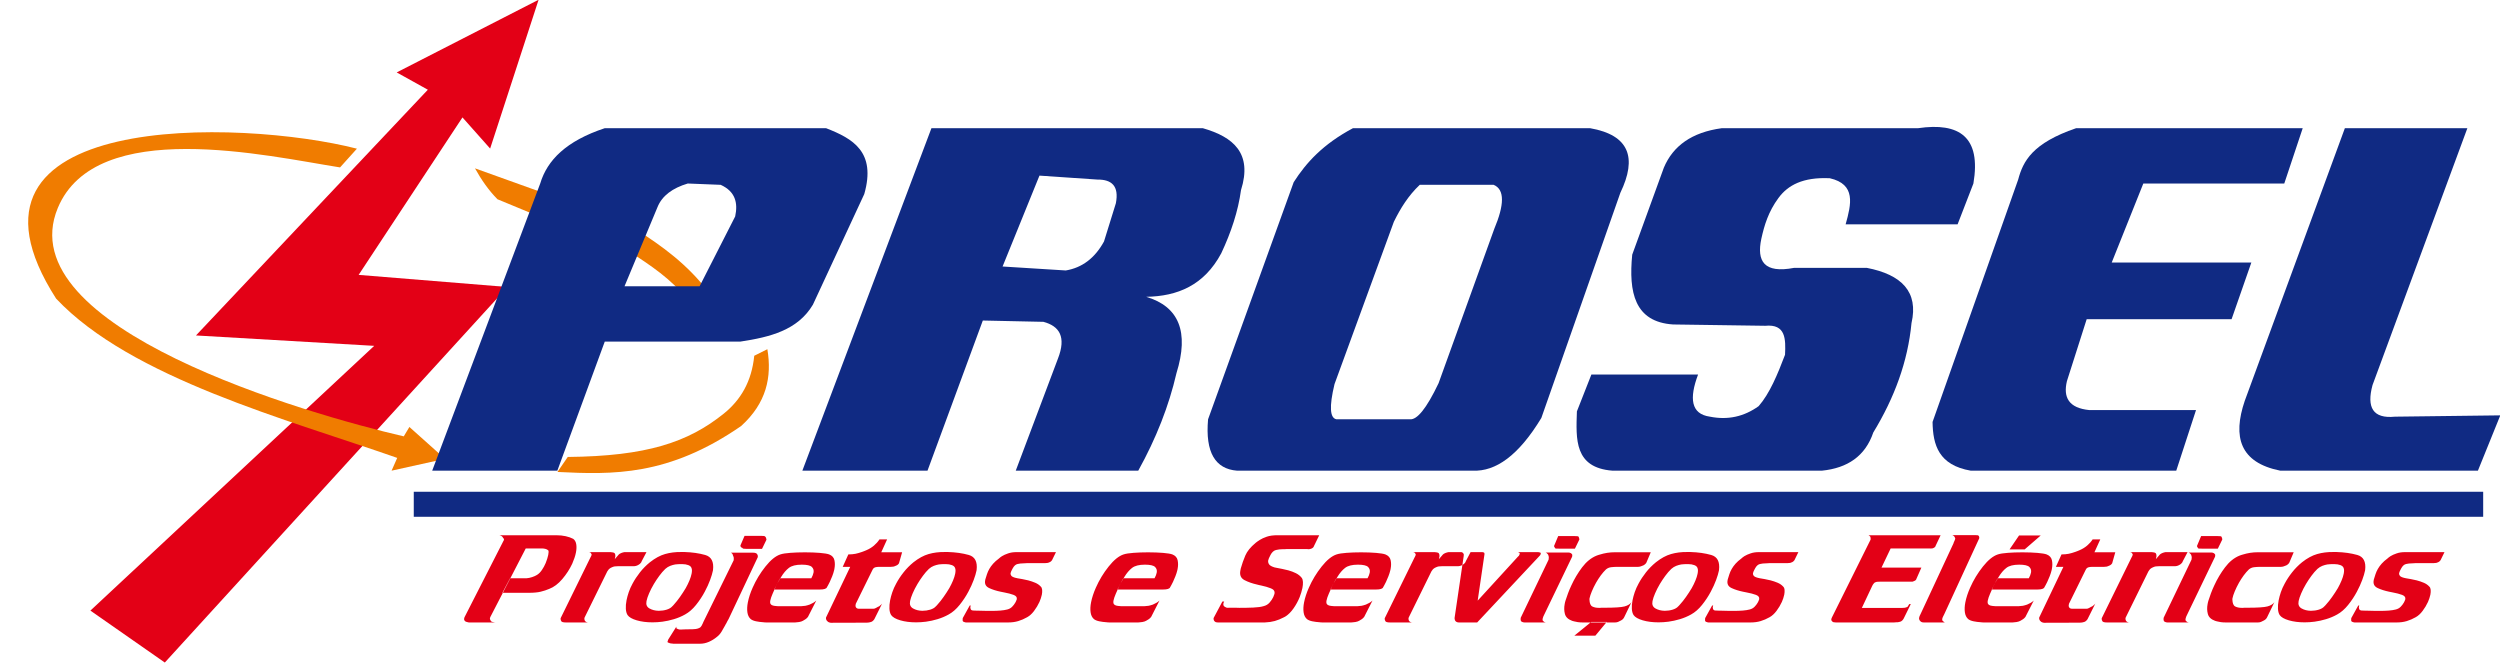 <?xml version="1.0" encoding="UTF-8"?>
<svg xmlns="http://www.w3.org/2000/svg" xmlns:xlink="http://www.w3.org/1999/xlink" width="822.6pt" height="218pt" viewBox="0 0 822.6 218" version="1.1">
<defs>
<clipPath id="clip1">
  <path d="M 736 42 L 822.602 42 L 822.602 155 L 736 155 Z M 736 42 "/>
</clipPath>
</defs>
<g id="surface1">
<path style=" stroke:none;fill-rule:evenodd;fill:rgb(89.062%,0%,8.617%);fill-opacity:1;" d="M 29.746 200.914 L 54.23 218 L 166.973 94.434 L 118.004 90.449 L 152.168 38.633 L 161.277 48.883 L 177.223 -0.086 L 130.531 23.828 L 140.777 29.523 L 64.48 110.379 L 123.129 113.797 Z M 29.746 200.914 "/>
<path style=" stroke:none;fill-rule:evenodd;fill:rgb(94.139%,48.631%,0%);fill-opacity:1;" d="M 156.289 55.391 C 158.383 59.156 160.777 62.621 163.691 65.566 C 169.652 68.035 175.613 70.504 181.574 72.965 C 181.164 69.984 180.75 67.004 180.34 64.023 C 172.324 61.148 164.309 58.27 156.289 55.391 Z M 156.289 55.391 "/>
<g clip-path="url(#clip1)" clip-rule="nonzero">
<path style=" stroke:none;fill-rule:evenodd;fill:rgb(6.273%,16.479%,51.367%);fill-opacity:1;" d="M 771.555 42.18 C 760.574 72.09 749.594 101.992 738.613 131.898 C 734.566 143.797 737.027 152.223 750.316 154.871 C 771.988 154.871 793.66 154.871 815.332 154.871 C 817.789 148.805 820.242 142.734 822.699 136.668 C 811.141 136.812 799.582 136.961 788.023 137.102 C 780.781 137.828 778.656 134.066 780.656 126.703 C 791.059 98.527 801.461 70.352 811.863 42.18 C 798.426 42.18 784.992 42.18 771.555 42.18 Z M 771.555 42.18 "/>
</g>
<path style=" stroke:none;fill-rule:evenodd;fill:rgb(6.273%,16.479%,51.367%);fill-opacity:1;" d="M 716.074 154.871 C 693.535 154.871 671 154.871 648.461 154.871 C 637.93 153.047 635.996 146.453 635.891 138.84 C 645.281 112.254 654.672 85.672 664.062 59.086 C 665.676 53.02 668.75 47.09 683.133 42.18 C 707.984 42.18 732.836 42.18 757.684 42.18 C 755.664 48.246 753.641 54.316 751.617 60.383 C 736.156 60.383 720.699 60.383 705.238 60.383 C 701.773 69.051 698.305 77.723 694.836 86.391 C 710.152 86.391 725.465 86.391 740.781 86.391 C 738.613 92.602 736.445 98.816 734.281 105.027 C 718.387 105.027 702.496 105.027 686.602 105.027 C 684.434 111.816 682.27 118.609 680.102 125.398 C 678.832 130.711 680.648 134.254 687.469 134.934 C 699.172 134.934 710.875 134.934 722.578 134.934 C 720.41 141.582 718.242 148.227 716.074 154.871 Z M 716.074 154.871 "/>
<path style=" stroke:none;fill-rule:evenodd;fill:rgb(6.273%,16.479%,51.367%);fill-opacity:1;" d="M 407.039 154.871 C 399.914 154.312 396.539 148.934 397.504 137.969 C 406.895 111.965 416.285 85.961 425.676 59.949 C 429.77 53.547 435.305 47.43 445.18 42.18 C 471.188 42.18 497.191 42.18 523.199 42.18 C 536.141 44.449 538.719 51.902 533.168 63.422 C 524.5 88.129 515.832 112.828 507.16 137.535 C 499.648 149.941 492.137 155.18 484.621 154.871 C 458.762 154.871 432.898 154.871 407.039 154.871 Z M 439.754 137.965 C 437.613 137.578 437.301 133.895 439.109 126.387 C 445.617 108.59 452.125 90.785 458.633 72.98 C 460.789 68.598 463.355 64.41 467.156 60.816 C 475.262 60.816 483.367 60.816 491.473 60.816 C 495.195 62.371 494.973 67.473 491.656 75.355 C 485.555 92.266 479.449 109.18 473.348 126.09 C 469.297 134.59 466.234 138.168 463.938 137.965 C 455.875 137.965 447.816 137.965 439.754 137.965 Z M 439.754 137.965 "/>
<path style=" stroke:none;fill-rule:evenodd;fill:rgb(6.273%,16.479%,51.367%);fill-opacity:1;" d="M 136.145 170.043 L 817.066 170.043 L 817.066 161.809 L 136.145 161.809 Z M 136.145 170.043 "/>
<path style=" stroke:none;fill-rule:evenodd;fill:rgb(6.273%,16.479%,51.367%);fill-opacity:1;" d="M 264.008 154.871 C 278.164 117.309 292.324 79.742 306.48 42.18 C 336.246 42.18 366.008 42.18 395.77 42.18 C 405.82 45.062 412.168 50.414 408.34 62.551 C 407.391 69.484 405.098 76.422 401.836 83.355 C 396.18 93.922 387.414 97.496 377.133 97.66 C 387.922 100.867 391.336 109.188 387.102 122.797 C 384.637 133.488 380.461 144.18 374.531 154.871 C 361.094 154.871 347.66 154.871 334.223 154.871 C 338.844 142.59 343.469 130.312 348.094 118.031 C 350.902 110.844 348.605 107.301 343.324 105.895 C 336.68 105.754 330.031 105.605 323.387 105.465 C 317.316 121.93 311.25 138.402 305.184 154.871 C 291.457 154.871 277.73 154.871 264.008 154.871 Z M 342.023 57.785 C 337.98 67.754 333.934 77.723 329.887 87.691 C 336.824 88.129 343.758 88.559 350.691 88.992 C 356.023 88.098 360.242 84.973 363.262 79.453 C 364.562 75.266 365.863 71.074 367.164 66.887 C 368.273 61.152 365.762 59.039 361.094 59.086 C 354.738 58.648 348.379 58.215 342.023 57.785 Z M 342.023 57.785 "/>
<path style=" stroke:none;fill-rule:evenodd;fill:rgb(6.273%,16.479%,51.367%);fill-opacity:1;" d="M 523.633 123.23 C 535.336 123.23 547.035 123.23 558.738 123.23 C 555.797 131.035 556.336 136.23 562.641 137.102 C 568.574 138.289 573.902 137.066 578.676 133.633 C 582.301 129.469 584.883 123.219 587.348 116.73 C 587.59 111.547 587.602 106.547 580.844 107.195 C 570.73 107.051 560.617 106.906 550.504 106.762 C 537.84 105.926 535.848 96.195 537.066 83.789 C 540.535 74.254 544.004 64.719 547.469 55.184 C 550.469 48.047 556.609 43.535 566.543 42.18 C 588.07 42.18 609.594 42.18 631.121 42.18 C 644.703 40.199 651.926 45.027 649.328 60.383 C 647.594 64.863 645.859 69.34 644.125 73.82 C 631.844 73.82 619.566 73.82 607.285 73.82 C 609.145 67.172 610.73 60.633 602.082 58.648 C 593.211 58.227 588.27 60.949 585.18 65.152 C 581.879 69.629 580.527 74.109 579.543 78.59 C 577.996 85.895 580.367 90.066 590.379 88.129 C 598.328 88.129 606.273 88.129 614.219 88.129 C 625.707 90.355 631.34 96.004 628.957 106.328 C 627.758 118.918 623.363 130.867 616.387 142.301 C 613.75 150.09 607.898 154.02 599.48 154.871 C 576.512 154.871 553.539 154.871 530.566 154.871 C 517.98 153.895 518.551 144.551 518.863 135.367 C 520.453 131.32 522.043 127.277 523.633 123.23 Z M 523.633 123.23 "/>
<path style=" stroke:none;fill-rule:evenodd;fill:rgb(89.062%,0%,8.617%);fill-opacity:1;" d="M 165.461 176.863 C 165.402 176.703 165.27 176.547 165.066 176.418 C 164.863 176.285 164.645 176.195 164.41 176.148 C 164.355 176.129 164.305 176.113 164.258 176.113 C 164.211 176.113 164.16 176.113 164.098 176.113 L 182.98 176.113 C 184.137 176.113 185.191 176.219 186.141 176.434 C 187.09 176.648 187.91 176.938 188.602 177.297 C 189.137 177.68 189.473 178.27 189.605 179.07 C 189.738 179.871 189.707 180.773 189.512 181.781 C 189.398 182.355 189.238 182.961 189.023 183.59 C 188.809 184.227 188.562 184.852 188.289 185.477 C 187.453 187.27 186.363 188.957 185.02 190.535 C 183.676 192.113 182.246 193.188 180.734 193.762 C 179.836 194.145 178.891 194.461 177.898 194.695 C 176.906 194.934 175.621 195.055 174.035 195.055 L 165.301 195.055 L 167.832 190.281 L 173.18 190.281 C 173.828 190.234 174.473 190.102 175.109 189.887 C 175.746 189.672 176.273 189.434 176.688 189.172 C 177.277 188.812 177.816 188.273 178.305 187.555 C 178.797 186.84 179.211 186.078 179.555 185.258 C 179.738 184.781 179.906 184.316 180.055 183.859 C 180.203 183.406 180.316 182.988 180.391 182.605 C 180.465 182.223 180.504 181.895 180.516 181.617 C 180.52 181.344 180.473 181.156 180.371 181.062 C 180.109 180.848 179.797 180.691 179.434 180.598 C 179.07 180.504 178.676 180.457 178.25 180.457 L 172.992 180.457 L 161.32 203.055 C 161.316 203.082 161.312 203.102 161.309 203.129 C 161.301 203.148 161.297 203.172 161.293 203.203 C 161.258 203.223 161.238 203.238 161.238 203.254 C 161.234 203.262 161.23 203.281 161.227 203.305 C 161.195 203.473 161.195 203.621 161.23 203.754 C 161.266 203.887 161.32 204.004 161.395 204.094 C 161.414 204.141 161.438 204.184 161.461 204.219 C 161.484 204.254 161.508 204.297 161.527 204.344 C 161.594 204.465 161.738 204.555 161.953 204.613 C 162.172 204.676 162.414 204.727 162.676 204.777 C 162.738 204.777 162.789 204.781 162.836 204.793 C 162.879 204.805 162.93 204.812 162.992 204.812 L 154.305 204.812 C 154.273 204.812 154.238 204.805 154.191 204.793 C 154.148 204.781 154.113 204.777 154.082 204.777 C 153.848 204.727 153.637 204.676 153.449 204.613 C 153.266 204.555 153.105 204.465 152.977 204.344 C 152.98 204.32 152.977 204.305 152.965 204.293 C 152.953 204.281 152.93 204.273 152.898 204.273 C 152.906 204.254 152.898 204.23 152.887 204.219 C 152.875 204.211 152.867 204.207 152.867 204.207 C 152.797 204.105 152.746 204.012 152.719 203.914 C 152.691 203.82 152.695 203.688 152.727 203.52 C 152.738 203.453 152.754 203.379 152.77 203.305 C 152.781 203.234 152.812 203.148 152.863 203.055 L 165.582 178.121 C 165.664 178.004 165.723 177.898 165.754 177.816 C 165.785 177.73 165.805 177.668 165.816 177.617 C 165.844 177.477 165.836 177.367 165.789 177.297 C 165.742 177.223 165.691 177.152 165.645 177.082 C 165.645 177.082 165.637 177.082 165.625 177.082 C 165.609 177.082 165.602 177.082 165.602 177.082 C 165.578 177.031 165.555 176.996 165.531 176.973 C 165.504 176.953 165.48 176.914 165.461 176.863 Z M 194.516 182.137 C 194.52 182.113 194.512 182.09 194.484 182.066 C 194.461 182.043 194.438 182.008 194.414 181.965 C 194.367 181.887 194.281 181.82 194.156 181.762 C 194.031 181.707 193.906 181.672 193.785 181.672 L 200.781 181.672 C 200.84 181.672 200.91 181.672 200.984 181.672 C 201.062 181.672 201.129 181.684 201.184 181.711 C 201.277 181.711 201.367 181.719 201.453 181.742 C 201.539 181.77 201.629 181.781 201.719 181.781 C 201.746 181.805 201.789 181.82 201.848 181.836 C 201.906 181.844 201.949 181.852 201.98 181.852 C 202.203 181.945 202.348 182.113 202.406 182.355 C 202.469 182.594 202.488 182.836 202.473 183.07 C 202.461 183.145 202.445 183.211 202.434 183.27 C 202.422 183.332 202.414 183.383 202.402 183.43 C 202.398 183.457 202.395 183.477 202.391 183.504 C 202.387 183.527 202.379 183.562 202.367 183.609 C 202.355 183.68 202.34 183.758 202.324 183.844 C 202.309 183.926 202.281 183.992 202.238 184.039 L 203.598 182.465 C 203.672 182.391 203.773 182.312 203.895 182.227 C 204.02 182.145 204.145 182.082 204.277 182.031 C 204.379 181.984 204.461 181.945 204.527 181.922 C 204.59 181.898 204.656 181.879 204.723 181.852 C 204.754 181.852 204.801 181.84 204.867 181.816 C 204.934 181.793 205 181.77 205.062 181.742 C 205.094 181.742 205.117 181.742 205.133 181.742 C 205.148 181.742 205.172 181.742 205.199 181.742 C 205.238 181.719 205.285 181.707 205.348 181.691 C 205.414 181.68 205.457 181.672 205.488 181.672 L 212.715 181.672 L 211.113 184.723 C 211.086 184.863 211.023 184.996 210.922 185.117 C 210.824 185.234 210.715 185.355 210.602 185.477 C 210.566 185.504 210.531 185.527 210.492 185.566 C 210.453 185.602 210.418 185.629 210.383 185.652 C 210.348 185.68 210.312 185.707 210.277 185.727 C 210.242 185.754 210.207 185.773 210.172 185.797 C 210.066 185.871 209.938 185.941 209.789 186.012 C 209.637 186.09 209.48 186.145 209.32 186.191 C 209.191 186.215 209.074 186.242 208.961 186.266 C 208.852 186.289 208.75 186.301 208.656 186.301 L 203.398 186.301 C 202.91 186.301 202.527 186.328 202.242 186.371 C 201.961 186.418 201.684 186.504 201.418 186.629 C 201.383 186.648 201.34 186.672 201.289 186.695 C 201.238 186.719 201.18 186.742 201.113 186.766 C 201.047 186.789 200.988 186.82 200.938 186.855 C 200.883 186.891 200.824 186.934 200.754 186.98 C 200.582 187.082 200.418 187.215 200.262 187.395 C 200.105 187.578 199.957 187.781 199.816 188.023 L 192.402 203.09 C 192.359 203.16 192.332 203.223 192.324 203.27 C 192.316 203.316 192.305 203.363 192.297 203.414 C 192.273 203.531 192.266 203.641 192.277 203.734 C 192.289 203.836 192.32 203.914 192.367 203.988 C 192.363 204.012 192.363 204.035 192.375 204.059 C 192.387 204.086 192.391 204.094 192.391 204.094 C 192.387 204.117 192.391 204.137 192.402 204.148 C 192.418 204.16 192.422 204.18 192.418 204.207 C 192.508 204.371 192.652 204.512 192.859 204.633 C 193.062 204.754 193.289 204.812 193.531 204.812 L 186.172 204.812 C 185.773 204.812 185.438 204.777 185.164 204.707 C 184.887 204.633 184.719 204.512 184.66 204.344 C 184.59 204.254 184.535 204.129 184.504 203.988 C 184.469 203.844 184.453 203.703 184.449 203.555 C 184.453 203.531 184.461 203.504 184.469 203.465 C 184.473 203.43 184.48 203.402 184.484 203.379 L 194.258 183.465 C 194.355 183.273 194.441 183.105 194.516 182.965 C 194.59 182.82 194.637 182.703 194.656 182.605 C 194.664 182.559 194.664 182.516 194.656 182.48 C 194.648 182.445 194.648 182.402 194.66 182.355 C 194.633 182.332 194.609 182.301 194.586 182.266 C 194.562 182.227 194.539 182.188 194.52 182.137 Z M 225.406 202.191 C 224.246 202.84 223.023 203.352 221.746 203.734 C 220.469 204.117 219.203 204.395 217.949 204.562 C 217.387 204.633 216.836 204.688 216.297 204.723 C 215.754 204.758 215.227 204.777 214.707 204.777 C 212.758 204.777 211.023 204.555 209.512 204.113 C 207.996 203.668 206.988 203.09 206.488 202.371 C 206.164 201.848 205.977 201.164 205.926 200.332 C 205.875 199.492 205.953 198.559 206.152 197.527 C 206.316 196.691 206.559 195.801 206.879 194.855 C 207.199 193.91 207.617 192.973 208.133 192.039 C 208.809 190.773 209.621 189.535 210.57 188.332 C 211.523 187.121 212.613 186.012 213.848 185.008 C 215.539 183.668 217.203 182.766 218.832 182.301 C 220.461 181.836 222.203 181.613 224.059 181.637 C 224.211 181.637 224.363 181.637 224.516 181.637 C 224.668 181.637 224.805 181.637 224.926 181.637 L 224.152 185.617 C 223.848 185.617 223.527 185.629 223.188 185.637 C 222.852 185.648 222.512 185.68 222.164 185.727 C 221.629 185.82 221.082 185.977 220.52 186.191 C 219.961 186.406 219.422 186.742 218.906 187.195 C 218.234 187.844 217.574 188.602 216.934 189.477 C 216.289 190.348 215.699 191.238 215.156 192.148 C 214.52 193.223 213.988 194.258 213.566 195.254 C 213.145 196.242 212.875 197.051 212.754 197.672 C 212.746 197.695 212.746 197.715 212.742 197.727 C 212.742 197.738 212.738 197.746 212.738 197.746 C 212.734 197.77 212.73 197.785 212.73 197.797 C 212.727 197.809 212.723 197.832 212.719 197.852 C 212.508 198.93 212.836 199.715 213.703 200.207 C 214.566 200.691 215.559 200.953 216.684 200.973 C 216.715 200.973 216.734 200.973 216.75 200.973 C 216.766 200.973 216.789 200.973 216.82 200.973 C 217.703 200.973 218.551 200.848 219.363 200.598 C 220.172 200.344 220.773 199.992 221.168 199.539 C 221.277 199.441 221.383 199.34 221.48 199.234 C 221.578 199.129 221.664 199.023 221.746 198.93 C 222.402 198.215 223.066 197.379 223.742 196.418 C 224.414 195.465 225.047 194.492 225.633 193.512 C 226.102 192.676 226.508 191.844 226.852 191.02 C 227.195 190.191 227.43 189.445 227.562 188.777 C 227.637 188.395 227.676 188.039 227.676 187.719 C 227.68 187.395 227.625 187.113 227.52 186.879 C 227.387 186.469 227.035 186.156 226.469 185.941 C 225.898 185.727 225.234 185.617 224.473 185.617 C 224.441 185.617 224.41 185.617 224.383 185.617 C 224.352 185.617 224.336 185.617 224.336 185.617 C 224.305 185.617 224.273 185.617 224.242 185.617 C 224.215 185.617 224.184 185.617 224.152 185.617 L 224.93 181.637 C 224.988 181.637 225.043 181.637 225.09 181.637 C 225.133 181.637 225.172 181.637 225.203 181.637 C 227.719 181.711 229.996 182.031 232.031 182.605 C 234.07 183.18 234.93 184.832 234.609 187.555 C 234.605 187.582 234.602 187.605 234.598 187.629 C 234.594 187.652 234.59 187.664 234.59 187.664 C 234.586 187.688 234.582 187.715 234.578 187.734 C 234.57 187.758 234.566 187.781 234.562 187.809 C 234.41 188.598 234.105 189.605 233.652 190.84 C 233.199 192.07 232.613 193.355 231.895 194.695 C 231.078 196.227 230.117 197.68 229.012 199.055 C 227.906 200.43 226.703 201.477 225.406 202.191 Z M 241.141 182.676 C 241.145 182.652 241.141 182.629 241.129 182.605 C 241.121 182.586 241.117 182.559 241.121 182.535 C 241.109 182.438 241.059 182.34 240.973 182.227 C 240.891 182.121 240.793 182.031 240.684 181.965 C 240.656 181.934 240.633 181.918 240.602 181.906 C 240.574 181.895 240.547 181.879 240.523 181.852 L 247.746 181.852 C 248.082 181.852 248.363 181.887 248.594 181.965 C 248.824 182.031 249 182.152 249.117 182.316 C 249.16 182.414 249.203 182.504 249.25 182.59 C 249.293 182.672 249.324 182.754 249.34 182.82 C 249.352 182.914 249.355 183.004 249.355 183.09 C 249.355 183.172 249.348 183.262 249.328 183.359 L 239.75 203.664 C 239.613 203.902 239.473 204.148 239.332 204.398 C 239.191 204.648 239.066 204.895 238.961 205.133 C 238.883 205.23 238.816 205.336 238.766 205.441 C 238.715 205.547 238.664 205.648 238.613 205.746 C 238.23 206.465 237.824 207.168 237.402 207.863 C 236.977 208.555 236.48 209.117 235.906 209.547 C 235.07 210.242 234.18 210.793 233.23 211.199 C 232.285 211.605 231.336 211.809 230.391 211.809 C 230.391 211.809 230.387 211.809 230.371 211.809 C 230.355 211.809 230.332 211.809 230.301 211.809 C 230.27 211.809 230.246 211.809 230.23 211.809 C 230.219 211.809 230.211 211.809 230.211 211.809 L 221.477 211.809 C 221.449 211.789 221.414 211.773 221.371 211.773 C 221.324 211.773 221.285 211.773 221.254 211.773 C 221.078 211.75 220.93 211.73 220.809 211.719 C 220.688 211.707 220.57 211.688 220.453 211.668 C 220.398 211.641 220.34 211.617 220.285 211.594 C 220.227 211.57 220.172 211.543 220.117 211.52 C 219.879 211.473 219.738 211.418 219.691 211.34 C 219.645 211.277 219.633 211.18 219.656 211.059 C 219.66 211.039 219.676 211 219.699 210.957 C 219.723 210.906 219.742 210.855 219.75 210.809 C 219.766 210.738 219.785 210.676 219.809 210.629 C 219.832 210.582 219.852 210.523 219.867 210.449 L 222.516 206.246 C 222.547 206.223 222.559 206.246 222.547 206.32 C 222.531 206.391 222.531 206.473 222.543 206.57 C 222.559 206.641 222.59 206.715 222.637 206.785 C 222.684 206.855 222.754 206.895 222.844 206.895 C 222.984 206.965 223.117 207.02 223.246 207.055 C 223.379 207.09 223.504 207.121 223.621 207.145 C 223.711 207.145 223.785 207.145 223.848 207.145 C 223.91 207.145 223.969 207.145 224.031 207.145 C 224.152 207.145 224.285 207.137 224.422 207.129 C 224.562 207.113 224.707 207.109 224.859 207.109 C 225.012 207.109 225.176 207.102 225.344 207.09 C 225.516 207.082 225.723 207.07 225.965 207.07 C 225.996 207.07 226.035 207.07 226.078 207.07 C 226.125 207.07 226.18 207.07 226.238 207.07 C 227.609 207.07 228.516 207.035 228.957 206.965 C 229.398 206.895 229.77 206.785 230.07 206.641 C 230.109 206.617 230.152 206.59 230.203 206.551 C 230.258 206.516 230.316 206.484 230.383 206.465 C 230.566 206.293 230.727 206.098 230.863 205.871 C 231 205.645 231.121 205.398 231.234 205.133 C 231.297 204.969 231.367 204.801 231.445 204.633 C 231.523 204.465 231.613 204.285 231.711 204.094 L 241.406 184.363 C 241.43 184.242 241.438 184.113 241.438 183.969 C 241.434 183.828 241.434 183.668 241.434 183.504 C 241.402 183.359 241.363 183.215 241.312 183.07 C 241.266 182.93 241.207 182.797 241.141 182.676 Z M 243.641 179.453 L 244.98 176.332 L 250.695 176.332 C 251.031 176.332 251.266 176.34 251.398 176.363 C 251.531 176.387 251.652 176.434 251.758 176.508 C 251.781 176.555 251.801 176.598 251.824 176.633 C 251.848 176.668 251.887 176.715 251.938 176.758 C 251.965 176.781 251.988 176.816 252.008 176.863 C 252.031 176.914 252.051 176.965 252.07 177.008 C 252.062 177.055 252.07 177.098 252.094 177.133 C 252.117 177.168 252.125 177.203 252.121 177.223 C 252.137 177.297 252.156 177.367 252.172 177.438 C 252.188 177.512 252.191 177.57 252.184 177.617 L 250.734 180.598 L 245.566 180.598 C 245.109 180.598 244.809 180.582 244.664 180.543 C 244.52 180.508 244.406 180.457 244.328 180.379 C 244.305 180.355 244.285 180.336 244.273 180.309 C 244.266 180.285 244.246 180.262 244.219 180.238 C 244.07 180.215 243.945 180.152 243.844 180.059 C 243.738 179.965 243.684 179.855 243.676 179.734 C 243.656 179.688 243.645 179.641 243.637 179.59 C 243.629 179.543 243.633 179.496 243.641 179.453 Z M 266.414 198.93 C 266.812 198.762 267.199 198.57 267.578 198.355 C 267.953 198.141 268.293 197.887 268.59 197.602 L 265.852 202.98 C 265.609 203.293 265.348 203.543 265.066 203.734 C 264.785 203.926 264.508 204.094 264.234 204.238 C 264.137 204.285 264.043 204.332 263.961 204.363 C 263.879 204.398 263.785 204.441 263.684 204.488 C 263.457 204.562 263.215 204.621 262.965 204.668 C 262.711 204.715 262.383 204.754 261.984 204.777 C 261.922 204.777 261.859 204.781 261.797 204.793 C 261.734 204.805 261.672 204.812 261.609 204.812 L 252.102 204.812 C 251.949 204.812 251.789 204.805 251.625 204.793 C 251.457 204.781 251.301 204.766 251.152 204.742 C 250.34 204.691 249.551 204.59 248.789 204.434 C 248.027 204.281 247.434 204.035 247.012 203.703 C 246.414 203.172 246.051 202.426 245.918 201.461 C 245.785 200.488 245.836 199.406 246.07 198.215 C 246.219 197.445 246.426 196.656 246.691 195.844 C 246.957 195.031 247.277 194.207 247.652 193.367 C 248.746 190.879 250.152 188.559 251.867 186.406 C 253.578 184.254 255.219 182.93 256.777 182.426 C 257.496 182.188 258.59 182.012 260.059 181.906 C 261.527 181.797 263.055 181.742 264.637 181.742 C 264.699 181.742 264.766 181.742 264.844 181.742 C 264.922 181.742 264.988 181.742 265.051 181.742 C 266.727 181.742 268.301 181.805 269.77 181.922 C 271.238 182.043 272.258 182.215 272.824 182.426 C 273.789 182.809 274.367 183.441 274.559 184.332 C 274.754 185.215 274.75 186.156 274.555 187.16 C 274.543 187.234 274.531 187.297 274.52 187.359 C 274.508 187.418 274.492 187.484 274.48 187.555 C 274.312 188.254 274.098 188.938 273.828 189.617 C 273.555 190.301 273.293 190.918 273.031 191.465 C 272.832 191.871 272.648 192.23 272.48 192.543 C 272.312 192.852 272.184 193.086 272.094 193.223 C 272.02 193.465 271.785 193.648 271.395 193.781 C 271 193.91 270.457 193.977 269.754 193.977 L 254.758 193.977 C 254.758 193.977 254.809 193.871 254.91 193.656 C 255.016 193.438 255.137 193.203 255.281 192.938 C 255.285 192.914 255.297 192.891 255.316 192.867 C 255.336 192.84 255.348 192.832 255.348 192.832 C 255.402 192.715 255.453 192.59 255.508 192.473 C 255.562 192.352 255.613 192.242 255.664 192.148 C 255.711 192.051 255.77 191.953 255.836 191.844 C 255.902 191.734 255.965 191.621 256.016 191.504 C 256.023 191.477 256.035 191.457 256.055 191.43 C 256.074 191.406 256.086 191.383 256.09 191.359 C 256.238 191.07 256.379 190.82 256.512 190.605 C 256.645 190.391 256.711 190.281 256.711 190.281 L 266.953 190.281 C 267.141 189.953 267.293 189.629 267.414 189.312 C 267.539 189.004 267.625 188.707 267.684 188.418 C 267.828 187.676 267.645 187.055 267.133 186.551 C 266.621 186.051 265.508 185.797 263.801 185.797 C 261.883 185.797 260.465 186.156 259.547 186.879 C 258.629 187.59 257.789 188.59 257.023 189.852 C 256.801 190.215 256.574 190.594 256.344 191.004 C 256.113 191.406 255.863 191.828 255.598 192.254 C 255.062 193.426 254.602 194.465 254.215 195.359 C 253.828 196.254 253.574 197.004 253.457 197.602 C 253.406 197.863 253.391 198.098 253.414 198.301 C 253.434 198.504 253.496 198.664 253.594 198.785 C 253.734 199.004 253.984 199.156 254.348 199.254 C 254.711 199.348 255.117 199.406 255.57 199.43 C 255.719 199.457 255.867 199.465 256.02 199.465 C 256.172 199.465 256.324 199.465 256.477 199.465 L 261.691 199.465 C 261.75 199.465 261.812 199.465 261.875 199.465 C 261.934 199.465 261.996 199.465 262.055 199.465 C 262.727 199.465 263.285 199.465 263.727 199.453 C 264.172 199.438 264.602 199.395 265.012 199.328 C 265.234 199.273 265.457 199.223 265.68 199.16 C 265.906 199.102 266.152 199.023 266.414 198.93 Z M 277.289 186.516 L 279.137 182.426 C 280.02 182.426 280.812 182.355 281.508 182.215 C 282.207 182.066 282.918 181.863 283.641 181.602 C 283.867 181.527 284.098 181.445 284.328 181.348 C 284.559 181.254 284.793 181.156 285.023 181.062 C 285.988 180.656 286.836 180.141 287.566 179.52 C 288.297 178.898 288.902 178.215 289.379 177.477 L 291.895 177.477 L 289.973 181.711 L 296.832 181.711 L 295.805 185.336 C 295.672 185.547 295.516 185.719 295.34 185.852 C 295.16 185.984 294.941 186.098 294.68 186.191 C 294.441 186.312 294.195 186.395 293.945 186.445 C 293.691 186.492 293.41 186.516 293.105 186.516 L 289.223 186.516 C 289.098 186.516 288.992 186.52 288.898 186.535 C 288.805 186.547 288.711 186.551 288.621 186.551 C 288.434 186.578 288.266 186.598 288.125 186.629 C 287.984 186.648 287.859 186.695 287.754 186.766 C 287.688 186.789 287.637 186.82 287.602 186.855 C 287.562 186.891 287.527 186.922 287.492 186.945 C 287.387 187.02 287.309 187.094 287.262 187.18 C 287.215 187.262 287.168 187.352 287.117 187.453 C 287.078 187.496 287.055 187.543 287.047 187.59 C 287.035 187.641 287.012 187.688 286.973 187.734 L 281.602 198.641 C 281.594 198.688 281.582 198.742 281.57 198.805 C 281.559 198.863 281.547 198.918 281.539 198.965 C 281.516 199.086 281.5 199.207 281.492 199.328 C 281.484 199.441 281.504 199.527 281.559 199.578 C 281.551 199.598 281.555 199.621 281.566 199.645 C 281.578 199.668 281.582 199.695 281.574 199.719 C 281.641 199.859 281.75 199.992 281.91 200.113 C 282.07 200.23 282.273 200.293 282.516 200.293 L 287.453 200.293 C 287.605 200.293 287.773 200.254 287.957 200.164 C 288.141 200.086 288.32 199.992 288.488 199.898 C 288.594 199.828 288.699 199.758 288.805 199.703 C 288.906 199.641 289.004 199.598 289.102 199.578 C 289.168 199.551 289.242 199.508 289.332 199.453 C 289.418 199.387 289.52 199.312 289.629 199.215 C 289.703 199.145 289.785 199.07 289.875 199.004 C 289.965 198.93 290.051 198.844 290.133 198.754 C 290.172 198.703 290.211 198.652 290.25 198.605 C 290.289 198.559 290.316 198.508 290.324 198.465 L 287.695 203.734 C 287.656 203.785 287.617 203.84 287.574 203.898 C 287.531 203.961 287.492 204.012 287.453 204.059 C 287.336 204.18 287.223 204.285 287.113 204.383 C 287.004 204.477 286.883 204.551 286.754 204.598 C 286.754 204.598 286.734 204.602 286.703 204.613 C 286.672 204.629 286.637 204.633 286.609 204.633 C 286.543 204.656 286.469 204.68 286.387 204.707 C 286.309 204.727 286.219 204.754 286.121 204.777 C 285.996 204.801 285.848 204.828 285.676 204.848 C 285.504 204.871 285.324 204.883 285.141 204.883 L 273.34 204.918 C 273.191 204.895 273.039 204.859 272.879 204.812 C 272.723 204.766 272.59 204.707 272.48 204.633 C 272.461 204.59 272.43 204.551 272.387 204.523 C 272.348 204.504 272.312 204.477 272.285 204.457 C 272.129 204.336 272 204.172 271.902 203.969 C 271.805 203.766 271.762 203.555 271.773 203.34 C 271.777 203.316 271.781 203.289 271.789 203.254 C 271.797 203.215 271.801 203.188 271.805 203.16 L 279.758 186.516 Z M 312.137 202.191 C 310.977 202.84 309.754 203.352 308.477 203.734 C 307.199 204.117 305.934 204.395 304.68 204.562 C 304.117 204.633 303.566 204.688 303.027 204.723 C 302.488 204.758 301.957 204.777 301.438 204.777 C 299.488 204.777 297.754 204.555 296.242 204.113 C 294.727 203.668 293.719 203.09 293.219 202.371 C 292.895 201.848 292.707 201.164 292.656 200.332 C 292.609 199.492 292.684 198.559 292.883 197.527 C 293.047 196.691 293.289 195.801 293.609 194.855 C 293.93 193.91 294.348 192.973 294.867 192.039 C 295.539 190.773 296.352 189.535 297.305 188.332 C 298.254 187.121 299.348 186.012 300.578 185.008 C 302.273 183.668 303.934 182.766 305.562 182.301 C 307.195 181.836 308.938 181.613 310.789 181.637 C 310.941 181.637 311.094 181.637 311.246 181.637 C 311.398 181.637 311.539 181.637 311.66 181.637 L 310.883 185.617 C 310.578 185.617 310.258 185.629 309.922 185.637 C 309.582 185.648 309.242 185.68 308.898 185.727 C 308.359 185.82 307.812 185.977 307.25 186.191 C 306.691 186.406 306.152 186.742 305.641 187.195 C 304.965 187.844 304.305 188.602 303.664 189.477 C 303.02 190.348 302.43 191.238 301.887 192.148 C 301.25 193.223 300.719 194.258 300.297 195.254 C 299.875 196.242 299.605 197.051 299.484 197.672 C 299.48 197.695 299.477 197.715 299.473 197.727 C 299.473 197.738 299.473 197.746 299.473 197.746 C 299.465 197.77 299.461 197.785 299.461 197.797 C 299.457 197.809 299.453 197.832 299.449 197.852 C 299.242 198.93 299.566 199.715 300.434 200.207 C 301.297 200.691 302.289 200.953 303.414 200.973 C 303.445 200.973 303.469 200.973 303.484 200.973 C 303.496 200.973 303.52 200.973 303.551 200.973 C 304.434 200.973 305.281 200.848 306.094 200.598 C 306.906 200.344 307.508 199.992 307.898 199.539 C 308.012 199.441 308.113 199.34 308.211 199.234 C 308.309 199.129 308.395 199.023 308.477 198.93 C 309.133 198.215 309.801 197.379 310.473 196.418 C 311.148 195.465 311.777 194.492 312.363 193.512 C 312.832 192.676 313.238 191.844 313.582 191.02 C 313.926 190.191 314.164 189.445 314.293 188.777 C 314.367 188.395 314.406 188.039 314.406 187.719 C 314.41 187.395 314.355 187.113 314.25 186.879 C 314.117 186.469 313.766 186.156 313.199 185.941 C 312.633 185.727 311.965 185.617 311.203 185.617 C 311.176 185.617 311.145 185.617 311.113 185.617 C 311.082 185.617 311.066 185.617 311.066 185.617 C 311.035 185.617 311.008 185.617 310.977 185.617 C 310.945 185.617 310.914 185.617 310.883 185.617 L 311.66 181.637 C 311.719 181.637 311.773 181.637 311.82 181.637 C 311.867 181.637 311.902 181.637 311.934 181.637 C 314.449 181.711 316.727 182.031 318.762 182.605 C 320.801 183.18 321.66 184.832 321.344 187.555 C 321.336 187.582 321.332 187.605 321.328 187.629 C 321.324 187.652 321.32 187.664 321.32 187.664 C 321.316 187.688 321.312 187.715 321.309 187.734 C 321.305 187.758 321.297 187.781 321.293 187.809 C 321.141 188.598 320.836 189.605 320.383 190.84 C 319.93 192.07 319.344 193.355 318.629 194.695 C 317.812 196.227 316.852 197.68 315.742 199.055 C 314.637 200.43 313.438 201.477 312.137 202.191 Z M 312.137 202.191 "/>
<path style=" stroke:none;fill-rule:evenodd;fill:rgb(89.062%,0%,8.617%);fill-opacity:1;" d="M 347.453 181.672 L 346.156 184.332 C 346.066 184.469 345.961 184.59 345.836 184.688 C 345.711 184.781 345.594 184.863 345.488 184.938 C 345.461 184.938 345.426 184.953 345.391 184.973 C 345.355 184.996 345.324 185.008 345.293 185.008 C 345.121 185.105 344.926 185.176 344.703 185.223 C 344.48 185.273 344.184 185.297 343.82 185.297 L 337.875 185.297 C 337.688 185.32 337.496 185.336 337.297 185.336 C 337.098 185.336 336.906 185.344 336.719 185.367 C 336.047 185.367 335.41 185.438 334.801 185.586 C 334.195 185.727 333.68 186.18 333.258 186.945 C 333.207 187.043 333.16 187.133 333.113 187.215 C 333.066 187.297 333.02 187.387 332.969 187.484 C 332.871 187.676 332.781 187.859 332.703 188.039 C 332.621 188.219 332.562 188.395 332.531 188.559 C 332.473 188.871 332.551 189.172 332.77 189.461 C 332.988 189.742 333.504 189.984 334.32 190.176 C 334.383 190.176 334.434 190.18 334.477 190.191 C 334.52 190.207 334.57 190.223 334.625 190.246 C 335.156 190.344 335.746 190.445 336.395 190.551 C 337.047 190.66 337.688 190.797 338.328 190.965 C 339.137 191.18 339.91 191.441 340.641 191.754 C 341.375 192.062 341.977 192.484 342.453 193.008 C 342.715 193.246 342.863 193.605 342.91 194.09 C 342.953 194.562 342.918 195.09 342.809 195.664 C 342.734 196.047 342.625 196.441 342.484 196.848 C 342.344 197.254 342.188 197.66 342.02 198.066 C 341.543 199.098 340.957 200.082 340.258 201.008 C 339.559 201.941 338.797 202.637 337.977 203.09 C 337.016 203.641 336.035 204.062 335.031 204.363 C 334.031 204.664 332.934 204.812 331.746 204.812 L 317.844 204.812 C 317.816 204.812 317.762 204.805 317.688 204.793 C 317.613 204.781 317.551 204.766 317.492 204.742 C 317.348 204.715 317.203 204.668 317.066 204.598 C 316.926 204.523 316.836 204.441 316.793 204.344 C 316.793 204.344 316.789 204.34 316.773 204.332 C 316.762 204.316 316.758 204.297 316.762 204.273 C 316.766 204.254 316.766 204.219 316.758 204.184 C 316.75 204.148 316.75 204.105 316.758 204.059 C 316.738 204.012 316.73 203.965 316.738 203.914 C 316.75 203.867 316.758 203.82 316.77 203.773 C 316.742 203.746 316.734 203.715 316.742 203.664 C 316.75 203.617 316.762 203.566 316.77 203.52 C 316.785 203.453 316.797 203.383 316.809 203.328 C 316.82 203.262 316.844 203.223 316.879 203.203 L 319.066 199.254 L 319.43 199.254 C 319.387 199.328 319.359 199.387 319.348 199.453 C 319.336 199.508 319.324 199.562 319.316 199.609 C 319.297 199.711 319.285 199.801 319.281 199.898 C 319.277 199.992 319.297 200.09 319.34 200.184 C 319.332 200.23 319.34 200.281 319.359 200.332 C 319.379 200.379 319.402 200.422 319.422 200.473 C 319.527 200.715 319.754 200.848 320.098 200.883 C 320.441 200.918 320.918 200.938 321.527 200.938 C 321.586 200.938 321.656 200.938 321.73 200.938 C 321.809 200.938 321.891 200.938 321.984 200.938 C 322.77 200.965 323.516 200.98 324.215 200.992 C 324.91 201.004 325.582 201.008 326.223 201.008 C 327.289 201.008 328.262 200.973 329.145 200.902 C 330.027 200.832 330.789 200.715 331.434 200.543 C 332.074 200.379 332.605 200.086 333.02 199.664 C 333.438 199.246 333.785 198.797 334.059 198.316 C 334.148 198.176 334.223 198.031 334.281 197.887 C 334.34 197.746 334.398 197.602 334.457 197.461 C 334.461 197.434 334.465 197.41 334.469 197.387 C 334.477 197.363 334.496 197.34 334.531 197.312 C 334.535 197.289 334.539 197.266 334.543 197.242 C 334.551 197.219 334.555 197.195 334.559 197.172 C 334.684 196.523 334.328 196.047 333.488 195.734 C 332.648 195.426 331.641 195.16 330.465 194.945 C 330.262 194.898 330.055 194.855 329.848 194.82 C 329.645 194.785 329.438 194.742 329.234 194.695 C 327.828 194.406 326.57 194.008 325.469 193.492 C 324.363 192.98 323.926 192.129 324.16 190.93 C 324.164 190.906 324.168 190.879 324.176 190.855 C 324.18 190.836 324.184 190.809 324.188 190.785 C 324.195 190.762 324.199 190.738 324.203 190.715 C 324.207 190.688 324.211 190.664 324.215 190.641 C 324.391 190.066 324.57 189.492 324.758 188.918 C 324.945 188.344 325.203 187.77 325.527 187.195 C 325.852 186.629 326.27 186.051 326.777 185.477 C 327.285 184.902 327.93 184.332 328.711 183.754 C 328.828 183.633 328.965 183.516 329.125 183.395 C 329.285 183.273 329.473 183.145 329.684 183.004 C 330.234 182.664 330.91 182.359 331.711 182.09 C 332.512 181.809 333.414 181.672 334.422 181.672 C 334.453 181.672 334.48 181.672 334.512 181.672 C 334.543 181.672 334.574 181.672 334.605 181.672 C 334.605 181.672 334.617 181.672 334.648 181.672 C 334.68 181.672 334.711 181.672 334.742 181.672 Z M 379.344 198.93 C 379.738 198.762 380.129 198.57 380.504 198.355 C 380.883 198.141 381.219 197.887 381.52 197.602 L 378.781 202.98 C 378.539 203.293 378.277 203.543 377.996 203.734 C 377.715 203.926 377.438 204.094 377.164 204.238 C 377.066 204.285 376.973 204.332 376.891 204.363 C 376.805 204.398 376.715 204.441 376.613 204.488 C 376.387 204.562 376.145 204.621 375.891 204.668 C 375.641 204.715 375.312 204.754 374.91 204.777 C 374.852 204.777 374.789 204.781 374.727 204.793 C 374.66 204.805 374.602 204.812 374.539 204.812 L 365.027 204.812 C 364.875 204.812 364.719 204.805 364.551 204.793 C 364.387 204.781 364.23 204.766 364.082 204.742 C 363.27 204.691 362.48 204.59 361.719 204.434 C 360.957 204.281 360.363 204.035 359.941 203.703 C 359.344 203.172 358.977 202.426 358.848 201.461 C 358.715 200.488 358.766 199.406 359 198.215 C 359.148 197.445 359.355 196.656 359.621 195.844 C 359.887 195.031 360.207 194.207 360.582 193.367 C 361.676 190.879 363.082 188.559 364.793 186.406 C 366.508 184.254 368.148 182.93 369.707 182.426 C 370.426 182.188 371.516 182.012 372.984 181.906 C 374.453 181.797 375.98 181.742 377.566 181.742 C 377.629 181.742 377.695 181.742 377.773 181.742 C 377.848 181.742 377.918 181.742 377.977 181.742 C 379.656 181.742 381.227 181.805 382.699 181.922 C 384.168 182.043 385.188 182.215 385.754 182.426 C 386.719 182.809 387.293 183.441 387.488 184.332 C 387.68 185.215 387.68 186.156 387.484 187.16 C 387.473 187.234 387.457 187.297 387.445 187.359 C 387.434 187.418 387.422 187.484 387.41 187.555 C 387.242 188.254 387.023 188.938 386.754 189.617 C 386.484 190.301 386.219 190.918 385.961 191.465 C 385.762 191.871 385.574 192.23 385.41 192.543 C 385.242 192.852 385.113 193.086 385.023 193.223 C 384.949 193.465 384.715 193.648 384.32 193.781 C 383.93 193.91 383.383 193.977 382.684 193.977 L 367.688 193.977 C 367.688 193.977 367.738 193.871 367.84 193.656 C 367.945 193.438 368.066 193.203 368.211 192.938 C 368.215 192.914 368.227 192.891 368.246 192.867 C 368.266 192.84 368.277 192.832 368.277 192.832 C 368.328 192.715 368.383 192.59 368.438 192.473 C 368.492 192.352 368.543 192.242 368.594 192.148 C 368.641 192.051 368.699 191.953 368.766 191.844 C 368.832 191.734 368.891 191.621 368.945 191.504 C 368.953 191.477 368.965 191.457 368.984 191.43 C 369.004 191.406 369.016 191.383 369.02 191.359 C 369.168 191.07 369.309 190.82 369.441 190.605 C 369.574 190.391 369.641 190.281 369.641 190.281 L 379.883 190.281 C 380.07 189.953 380.223 189.629 380.344 189.312 C 380.465 189.004 380.555 188.707 380.609 188.418 C 380.754 187.676 380.57 187.055 380.059 186.551 C 379.547 186.051 378.438 185.797 376.73 185.797 C 374.812 185.797 373.395 186.156 372.477 186.879 C 371.559 187.59 370.719 188.59 369.953 189.852 C 369.73 190.215 369.504 190.594 369.273 191.004 C 369.043 191.406 368.793 191.828 368.523 192.254 C 367.992 193.426 367.531 194.465 367.145 195.359 C 366.758 196.254 366.504 197.004 366.387 197.602 C 366.336 197.863 366.32 198.098 366.344 198.301 C 366.363 198.504 366.426 198.664 366.523 198.785 C 366.664 199.004 366.914 199.156 367.277 199.254 C 367.641 199.348 368.047 199.406 368.5 199.43 C 368.648 199.457 368.797 199.465 368.949 199.465 C 369.102 199.465 369.254 199.465 369.406 199.465 L 374.621 199.465 C 374.68 199.465 374.742 199.465 374.801 199.465 C 374.863 199.465 374.926 199.465 374.984 199.465 C 375.656 199.465 376.215 199.465 376.656 199.453 C 377.102 199.438 377.531 199.395 377.938 199.328 C 378.16 199.273 378.387 199.223 378.609 199.16 C 378.836 199.102 379.078 199.023 379.344 198.93 Z M 434.078 176.113 L 432.32 179.734 C 432.316 179.758 432.301 179.789 432.277 179.828 C 432.258 179.859 432.242 179.902 432.23 179.953 C 432.188 180.023 432.129 180.094 432.051 180.164 C 431.977 180.238 431.906 180.297 431.836 180.344 C 431.77 180.367 431.719 180.391 431.684 180.418 C 431.648 180.441 431.613 180.465 431.578 180.488 C 431.477 180.535 431.355 180.582 431.211 180.613 C 431.066 180.648 430.918 180.68 430.758 180.707 C 430.727 180.707 430.691 180.707 430.645 180.707 C 430.598 180.707 430.562 180.707 430.531 180.707 C 430.5 180.707 430.445 180.707 430.371 180.707 C 430.293 180.707 430.227 180.691 430.172 180.668 L 423.312 180.668 C 423.223 180.668 423.129 180.672 423.035 180.688 C 422.941 180.703 422.848 180.707 422.758 180.707 C 422.637 180.707 422.531 180.707 422.438 180.707 C 422.348 180.707 422.254 180.707 422.164 180.707 C 421.34 180.707 420.57 180.793 419.848 180.973 C 419.129 181.152 418.527 181.695 418.043 182.605 C 418.035 182.652 418.008 182.711 417.969 182.766 C 417.926 182.828 417.898 182.879 417.891 182.93 C 417.746 183.191 417.621 183.453 417.512 183.703 C 417.402 183.953 417.324 184.195 417.277 184.434 C 417.219 184.891 417.32 185.309 417.582 185.691 C 417.84 186.078 418.434 186.406 419.352 186.695 C 419.469 186.719 419.586 186.742 419.703 186.766 C 419.82 186.789 419.938 186.812 420.055 186.84 C 420.609 186.961 421.219 187.082 421.883 187.195 C 422.547 187.316 423.223 187.473 423.918 187.664 C 424.785 187.902 425.609 188.215 426.387 188.598 C 427.168 188.98 427.812 189.492 428.328 190.141 C 428.566 190.473 428.699 190.934 428.723 191.52 C 428.746 192.105 428.688 192.758 428.547 193.477 C 428.453 193.957 428.328 194.453 428.164 194.965 C 428.004 195.477 427.828 195.988 427.641 196.488 C 427.113 197.781 426.449 199.004 425.648 200.148 C 424.844 201.297 423.988 202.168 423.082 202.766 C 422.977 202.84 422.863 202.906 422.746 202.965 C 422.625 203.023 422.5 203.09 422.363 203.16 C 421.41 203.664 420.445 204.051 419.461 204.332 C 418.477 204.602 417.387 204.766 416.191 204.812 L 400.738 204.812 C 400.676 204.812 400.617 204.805 400.559 204.793 C 400.5 204.781 400.422 204.777 400.332 204.777 C 400.152 204.754 399.996 204.703 399.859 204.613 C 399.723 204.531 399.621 204.441 399.547 204.344 C 399.453 204.207 399.387 204.039 399.344 203.859 C 399.305 203.684 399.297 203.508 399.332 203.34 L 402.215 197.922 L 402.809 197.922 C 402.762 198.02 402.711 198.113 402.66 198.215 C 402.613 198.305 402.574 198.414 402.555 198.535 C 402.512 198.754 402.516 198.957 402.57 199.145 C 402.625 199.34 402.746 199.492 402.938 199.609 C 402.965 199.633 402.996 199.656 403.039 199.684 C 403.078 199.711 403.129 199.73 403.184 199.754 C 403.293 199.828 403.41 199.887 403.539 199.934 C 403.664 199.98 403.836 200.004 404.051 200.004 C 404.082 200.004 404.102 200.004 404.117 200.004 C 404.133 200.004 404.16 199.992 404.195 199.969 C 404.223 199.969 404.254 199.969 404.285 199.969 C 404.316 199.969 404.348 199.969 404.375 199.969 C 404.742 199.969 405.117 199.969 405.496 199.969 C 405.879 199.969 406.266 199.969 406.664 199.969 C 406.844 199.969 407.035 199.977 407.23 199.988 C 407.426 200.004 407.633 200.004 407.844 200.004 C 409.398 200.004 410.906 199.977 412.367 199.914 C 413.824 199.855 414.977 199.695 415.82 199.43 C 416.59 199.238 417.227 198.855 417.734 198.281 C 418.242 197.711 418.652 197.098 418.961 196.457 C 419.016 196.336 419.062 196.211 419.102 196.078 C 419.145 195.945 419.191 195.82 419.242 195.703 C 419.25 195.676 419.254 195.652 419.258 195.629 C 419.262 195.605 419.285 195.566 419.324 195.52 C 419.328 195.496 419.336 195.465 419.344 195.43 C 419.348 195.395 419.355 195.363 419.359 195.34 C 419.512 194.551 419.133 193.973 418.211 193.602 C 417.293 193.23 416.207 192.914 414.945 192.648 C 414.711 192.602 414.484 192.555 414.266 192.508 C 414.047 192.461 413.82 192.398 413.59 192.332 C 412.07 191.992 410.711 191.516 409.504 190.891 C 408.301 190.27 407.84 189.219 408.129 187.734 C 408.141 187.688 408.148 187.652 408.152 187.629 C 408.156 187.605 408.164 187.566 408.172 187.52 C 408.176 187.496 408.184 187.465 408.191 187.43 C 408.195 187.395 408.203 187.363 408.207 187.34 C 408.215 187.293 408.227 187.246 408.234 187.195 C 408.242 187.148 408.254 187.102 408.262 187.055 C 408.664 185.617 409.16 184.207 409.754 182.801 C 410.348 181.402 411.477 180.012 413.152 178.621 C 413.332 178.48 413.535 178.328 413.766 178.156 C 413.996 177.988 414.25 177.82 414.527 177.652 C 415.121 177.27 415.883 176.918 416.812 176.598 C 417.746 176.273 418.926 176.113 420.359 176.113 C 420.391 176.113 420.43 176.113 420.473 176.113 C 420.52 176.113 420.559 176.113 420.59 176.113 Z M 449.43 198.93 C 449.828 198.762 450.219 198.57 450.594 198.355 C 450.973 198.141 451.309 197.887 451.609 197.602 L 448.871 202.98 C 448.625 203.293 448.363 203.543 448.082 203.734 C 447.801 203.926 447.527 204.094 447.254 204.238 C 447.152 204.285 447.062 204.332 446.98 204.363 C 446.895 204.398 446.805 204.441 446.703 204.488 C 446.477 204.562 446.234 204.621 445.98 204.668 C 445.727 204.715 445.402 204.754 445 204.777 C 444.941 204.777 444.879 204.781 444.812 204.793 C 444.75 204.805 444.688 204.812 444.629 204.812 L 435.117 204.812 C 434.965 204.812 434.809 204.805 434.641 204.793 C 434.477 204.781 434.32 204.766 434.172 204.742 C 433.359 204.691 432.57 204.59 431.809 204.434 C 431.047 204.281 430.453 204.035 430.031 203.703 C 429.434 203.172 429.066 202.426 428.938 201.461 C 428.805 200.488 428.855 199.406 429.09 198.215 C 429.238 197.445 429.445 196.656 429.711 195.844 C 429.973 195.031 430.297 194.207 430.672 193.367 C 431.766 190.879 433.168 188.559 434.883 186.406 C 436.598 184.254 438.234 182.93 439.797 182.426 C 440.512 182.188 441.605 182.012 443.074 181.906 C 444.543 181.797 446.07 181.742 447.656 181.742 C 447.719 181.742 447.785 181.742 447.863 181.742 C 447.938 181.742 448.008 181.742 448.066 181.742 C 449.742 181.742 451.316 181.805 452.789 181.922 C 454.258 182.043 455.277 182.215 455.844 182.426 C 456.805 182.809 457.383 183.441 457.578 184.332 C 457.77 185.215 457.77 186.156 457.574 187.16 C 457.562 187.234 457.547 187.297 457.535 187.359 C 457.523 187.418 457.512 187.484 457.496 187.555 C 457.332 188.254 457.113 188.938 456.844 189.617 C 456.574 190.301 456.309 190.918 456.051 191.465 C 455.848 191.871 455.664 192.23 455.496 192.543 C 455.332 192.852 455.203 193.086 455.113 193.223 C 455.035 193.465 454.801 193.648 454.41 193.781 C 454.02 193.91 453.473 193.977 452.773 193.977 L 437.777 193.977 C 437.777 193.977 437.828 193.871 437.93 193.656 C 438.035 193.438 438.156 193.203 438.301 192.938 C 438.305 192.914 438.316 192.891 438.336 192.867 C 438.355 192.84 438.367 192.832 438.367 192.832 C 438.418 192.715 438.473 192.59 438.527 192.473 C 438.582 192.352 438.633 192.242 438.68 192.148 C 438.73 192.051 438.789 191.953 438.855 191.844 C 438.922 191.734 438.98 191.621 439.035 191.504 C 439.039 191.477 439.051 191.457 439.074 191.43 C 439.094 191.406 439.105 191.383 439.109 191.359 C 439.258 191.07 439.398 190.82 439.531 190.605 C 439.664 190.391 439.73 190.281 439.73 190.281 L 449.973 190.281 C 450.16 189.953 450.312 189.629 450.434 189.312 C 450.555 189.004 450.645 188.707 450.699 188.418 C 450.844 187.676 450.66 187.055 450.148 186.551 C 449.637 186.051 448.527 185.797 446.82 185.797 C 444.902 185.797 443.48 186.156 442.566 186.879 C 441.648 187.59 440.809 188.59 440.043 189.852 C 439.82 190.215 439.594 190.594 439.363 191.004 C 439.129 191.406 438.883 191.828 438.613 192.254 C 438.082 193.426 437.621 194.465 437.234 195.359 C 436.844 196.254 436.594 197.004 436.477 197.602 C 436.426 197.863 436.41 198.098 436.434 198.301 C 436.453 198.504 436.512 198.664 436.613 198.785 C 436.754 199.004 437.004 199.156 437.367 199.254 C 437.73 199.348 438.137 199.406 438.59 199.43 C 438.738 199.457 438.887 199.465 439.039 199.465 C 439.191 199.465 439.344 199.465 439.496 199.465 L 444.707 199.465 C 444.77 199.465 444.832 199.465 444.891 199.465 C 444.953 199.465 445.016 199.465 445.074 199.465 C 445.746 199.465 446.301 199.465 446.746 199.453 C 447.191 199.438 447.617 199.395 448.027 199.328 C 448.25 199.273 448.477 199.223 448.699 199.16 C 448.926 199.102 449.168 199.023 449.43 198.93 Z M 465.684 182.137 C 465.688 182.113 465.68 182.09 465.652 182.066 C 465.625 182.043 465.605 182.008 465.582 181.965 C 465.535 181.887 465.449 181.82 465.324 181.762 C 465.199 181.707 465.074 181.672 464.953 181.672 L 471.949 181.672 C 472.008 181.672 472.078 181.672 472.152 181.672 C 472.23 181.672 472.297 181.684 472.352 181.711 C 472.445 181.711 472.531 181.719 472.621 181.742 C 472.707 181.77 472.797 181.781 472.887 181.781 C 472.914 181.805 472.953 181.82 473.012 181.836 C 473.07 181.844 473.117 181.852 473.148 181.852 C 473.371 181.945 473.516 182.113 473.574 182.355 C 473.637 182.594 473.656 182.836 473.641 183.07 C 473.629 183.145 473.613 183.211 473.602 183.27 C 473.59 183.332 473.582 183.383 473.57 183.43 C 473.566 183.457 473.562 183.477 473.559 183.504 C 473.551 183.527 473.547 183.562 473.535 183.609 C 473.523 183.68 473.508 183.758 473.492 183.844 C 473.473 183.926 473.445 183.992 473.406 184.039 L 474.766 182.465 C 474.84 182.391 474.941 182.312 475.062 182.227 C 475.184 182.145 475.312 182.082 475.445 182.031 C 475.543 181.984 475.629 181.945 475.691 181.922 C 475.758 181.898 475.824 181.879 475.891 181.852 C 475.922 181.852 475.969 181.84 476.035 181.816 C 476.102 181.793 476.164 181.77 476.23 181.742 C 476.262 181.742 476.285 181.742 476.301 181.742 C 476.316 181.742 476.34 181.742 476.367 181.742 C 476.402 181.719 476.453 181.707 476.516 181.691 C 476.578 181.68 476.625 181.672 476.656 181.672 L 483.879 181.672 L 482.281 184.723 C 482.254 184.863 482.188 184.996 482.09 185.117 C 481.992 185.234 481.883 185.355 481.77 185.477 C 481.734 185.504 481.699 185.527 481.66 185.566 C 481.621 185.602 481.586 185.629 481.551 185.652 C 481.516 185.68 481.48 185.707 481.445 185.727 C 481.41 185.754 481.375 185.773 481.34 185.797 C 481.234 185.871 481.105 185.941 480.957 186.012 C 480.805 186.09 480.648 186.145 480.484 186.191 C 480.359 186.215 480.242 186.242 480.129 186.266 C 480.02 186.289 479.918 186.301 479.824 186.301 L 474.566 186.301 C 474.078 186.301 473.695 186.328 473.41 186.371 C 473.125 186.418 472.852 186.504 472.582 186.629 C 472.547 186.648 472.508 186.672 472.457 186.695 C 472.406 186.719 472.348 186.742 472.281 186.766 C 472.215 186.789 472.156 186.82 472.105 186.855 C 472.051 186.891 471.988 186.934 471.918 186.98 C 471.75 187.082 471.586 187.215 471.43 187.395 C 471.27 187.578 471.125 187.781 470.984 188.023 L 463.57 203.09 C 463.527 203.16 463.5 203.223 463.492 203.27 C 463.48 203.316 463.473 203.363 463.465 203.414 C 463.441 203.531 463.434 203.641 463.445 203.734 C 463.457 203.836 463.488 203.914 463.535 203.988 C 463.527 204.012 463.531 204.035 463.543 204.059 C 463.555 204.086 463.559 204.094 463.559 204.094 C 463.555 204.117 463.559 204.137 463.57 204.148 C 463.586 204.16 463.59 204.18 463.582 204.207 C 463.672 204.371 463.82 204.512 464.027 204.633 C 464.23 204.754 464.457 204.812 464.699 204.812 L 457.34 204.812 C 456.941 204.812 456.605 204.777 456.332 204.707 C 456.055 204.633 455.887 204.512 455.828 204.344 C 455.758 204.254 455.703 204.129 455.672 203.988 C 455.637 203.844 455.621 203.703 455.617 203.555 C 455.621 203.531 455.629 203.504 455.633 203.465 C 455.641 203.43 455.648 203.402 455.652 203.379 L 465.426 183.465 C 465.523 183.273 465.609 183.105 465.684 182.965 C 465.758 182.82 465.805 182.703 465.824 182.605 C 465.832 182.559 465.832 182.516 465.824 182.48 C 465.816 182.445 465.816 182.402 465.824 182.355 C 465.801 182.332 465.777 182.301 465.75 182.266 C 465.727 182.227 465.707 182.188 465.684 182.137 Z M 481.434 182.031 C 481.418 181.965 481.359 181.895 481.266 181.836 C 481.172 181.773 481.078 181.73 480.992 181.711 C 480.969 181.684 480.934 181.672 480.887 181.672 C 480.84 181.672 480.801 181.672 480.773 181.672 L 487.766 181.672 C 487.797 181.672 487.836 181.68 487.879 181.691 C 487.922 181.707 487.973 181.719 488.027 181.742 C 488.027 181.742 488.035 181.742 488.051 181.742 C 488.066 181.742 488.09 181.742 488.117 181.742 C 488.176 181.77 488.223 181.793 488.266 181.816 C 488.305 181.84 488.324 181.852 488.324 181.852 C 488.355 181.852 488.387 181.887 488.418 181.965 C 488.449 182.031 488.457 182.113 488.441 182.215 C 488.461 182.258 488.465 182.305 488.457 182.355 C 488.449 182.402 488.441 182.438 488.438 182.465 L 486.215 197.637 L 499.512 183.105 C 499.578 183.086 499.648 183.023 499.73 182.93 C 499.809 182.836 499.875 182.727 499.93 182.605 C 499.945 182.535 499.965 182.465 499.996 182.391 C 500.023 182.316 500.043 182.258 500.051 182.215 C 500.059 182.188 500.059 182.168 500.062 182.156 C 500.066 182.145 500.066 182.137 500.066 182.137 C 500.055 182.043 499.996 181.957 499.891 181.871 C 499.785 181.785 499.656 181.73 499.512 181.711 C 499.484 181.684 499.457 181.672 499.426 181.672 C 499.395 181.672 499.363 181.672 499.336 181.672 L 505.918 181.672 C 505.98 181.672 506.047 181.672 506.125 181.672 C 506.199 181.672 506.266 181.684 506.324 181.711 C 506.469 181.73 506.609 181.762 506.738 181.797 C 506.871 181.836 506.941 181.887 506.961 181.965 C 506.984 181.984 506.996 182.012 506.988 182.051 C 506.98 182.09 506.973 182.129 506.965 182.176 C 506.957 182.203 506.957 182.215 506.953 182.227 C 506.949 182.242 506.945 182.258 506.941 182.281 C 506.926 182.379 506.891 182.48 506.836 182.59 C 506.785 182.695 506.727 182.773 506.656 182.82 L 486.051 204.812 L 480.016 204.812 C 479.711 204.812 479.457 204.754 479.25 204.633 C 479.047 204.512 478.898 204.371 478.809 204.207 C 478.781 204.18 478.766 204.148 478.758 204.113 C 478.75 204.082 478.734 204.035 478.715 203.988 C 478.691 203.938 478.68 203.887 478.676 203.828 C 478.672 203.766 478.66 203.715 478.641 203.664 C 478.621 203.594 478.613 203.52 478.613 203.453 C 478.613 203.379 478.617 203.316 478.625 203.27 L 481.609 183.004 C 481.648 182.809 481.66 182.629 481.648 182.465 C 481.633 182.293 481.562 182.152 481.434 182.031 Z M 509.406 182.535 C 509.387 182.484 509.352 182.43 509.301 182.371 C 509.254 182.312 509.203 182.258 509.152 182.215 C 509.098 182.164 509.055 182.121 509.016 182.09 C 508.977 182.051 508.945 182.02 508.918 181.996 C 508.867 181.945 508.812 181.906 508.758 181.871 C 508.707 181.836 508.648 181.816 508.586 181.816 L 516.223 181.816 C 516.285 181.816 516.352 181.82 516.426 181.836 C 516.5 181.844 516.578 181.879 516.66 181.922 C 516.746 181.945 516.832 181.984 516.914 182.031 C 516.996 182.082 517.059 182.137 517.105 182.215 C 517.137 182.215 517.156 182.215 517.172 182.227 C 517.184 182.242 517.188 182.258 517.184 182.281 C 517.285 182.379 517.34 182.492 517.344 182.621 C 517.352 182.754 517.34 182.879 517.316 183.004 C 517.312 183.023 517.309 183.055 517.301 183.09 C 517.293 183.129 517.285 183.168 517.277 183.215 L 507.84 202.805 C 507.777 202.969 507.723 203.129 507.68 203.27 C 507.637 203.414 507.602 203.543 507.578 203.664 C 507.574 203.688 507.566 203.723 507.559 203.773 C 507.551 203.82 507.559 203.855 507.582 203.879 C 507.574 203.926 507.574 203.969 507.582 204.004 C 507.59 204.039 507.59 204.086 507.582 204.129 C 507.574 204.152 507.582 204.172 507.594 204.184 C 507.605 204.195 507.629 204.207 507.656 204.207 C 507.777 204.371 507.926 204.512 508.102 204.633 C 508.273 204.754 508.484 204.812 508.727 204.812 L 501.594 204.812 C 501.535 204.812 501.469 204.805 501.395 204.793 C 501.32 204.781 501.238 204.766 501.152 204.742 C 501.004 204.715 500.867 204.668 500.746 204.598 C 500.621 204.523 500.523 204.441 500.453 204.344 C 500.41 204.254 500.375 204.113 500.348 203.934 C 500.324 203.754 500.328 203.586 500.359 203.414 C 500.367 203.363 500.375 203.332 500.379 203.305 C 500.387 203.281 500.391 203.258 500.395 203.234 L 509.551 184.148 C 509.602 183.883 509.625 183.645 509.621 183.43 C 509.617 183.215 509.574 183.004 509.496 182.785 C 509.477 182.738 509.461 182.695 509.453 182.66 C 509.441 182.621 509.43 182.586 509.406 182.535 Z M 511.34 179.664 L 512.707 176.398 L 518.191 176.398 C 518.617 176.398 518.906 176.41 519.055 176.434 C 519.199 176.461 519.312 176.508 519.391 176.582 C 519.418 176.602 519.434 176.629 519.445 176.648 C 519.457 176.672 519.473 176.703 519.5 176.723 C 519.492 176.77 519.496 176.828 519.516 176.883 C 519.535 176.941 519.551 177.008 519.566 177.082 C 519.594 177.105 519.605 177.121 519.602 177.133 C 519.602 177.145 519.613 177.164 519.637 177.188 C 519.656 177.258 519.664 177.328 519.668 177.387 C 519.672 177.445 519.668 177.504 519.66 177.547 L 518.211 180.523 L 512.906 180.523 C 512.449 180.523 512.148 180.52 511.996 180.508 C 511.848 180.496 511.723 180.43 511.625 180.309 C 511.625 180.309 511.617 180.305 511.605 180.293 C 511.59 180.277 511.586 180.262 511.594 180.238 C 511.602 180.188 511.594 180.148 511.57 180.113 C 511.547 180.078 511.512 180.023 511.465 179.953 C 511.465 179.953 511.457 179.945 511.445 179.934 C 511.434 179.922 511.426 179.914 511.426 179.914 C 511.406 179.867 511.383 179.82 511.363 179.77 C 511.34 179.723 511.332 179.688 511.336 179.664 Z M 511.34 179.664 "/>
<path style=" stroke:none;fill-rule:evenodd;fill:rgb(89.062%,0%,8.617%);fill-opacity:1;" d="M 524.938 209.152 L 518.031 209.152 L 523.578 204.633 L 528.695 204.633 Z M 531.469 181.711 L 543.172 181.711 L 541.73 185.117 C 541.723 185.164 541.688 185.223 541.629 185.297 C 541.57 185.367 541.5 185.438 541.426 185.512 C 541.387 185.559 541.348 185.602 541.312 185.637 C 541.273 185.672 541.238 185.707 541.203 185.727 C 541.133 185.773 541.062 185.82 540.992 185.871 C 540.922 185.918 540.867 185.957 540.832 185.977 C 540.797 186.004 540.766 186.02 540.73 186.031 C 540.699 186.043 540.684 186.051 540.684 186.051 C 540.414 186.168 540.137 186.277 539.84 186.371 C 539.547 186.469 539.25 186.516 538.945 186.516 L 532.18 186.516 C 531.477 186.516 530.809 186.551 530.168 186.629 C 529.531 186.695 528.957 186.934 528.453 187.34 C 527.852 187.914 527.273 188.59 526.711 189.348 C 526.152 190.113 525.641 190.906 525.176 191.719 C 524.613 192.723 524.148 193.68 523.773 194.59 C 523.398 195.496 523.156 196.227 523.047 196.777 C 523.031 196.871 523.012 196.965 522.996 197.047 C 522.98 197.129 522.98 197.211 522.996 197.277 C 523.031 198.496 523.344 199.258 523.926 199.555 C 524.508 199.855 525.207 200.004 526.031 200.004 C 526.184 200.004 526.336 200.004 526.488 200.004 C 526.641 200.004 526.797 199.992 526.953 199.969 C 527.105 199.969 527.266 199.969 527.434 199.969 C 527.602 199.969 527.762 199.969 527.914 199.969 C 531.266 199.969 533.473 199.828 534.535 199.539 C 535.598 199.254 536.359 198.785 536.82 198.141 L 534.445 203.055 C 534.336 203.293 534.188 203.508 534 203.703 C 533.809 203.891 533.613 204.035 533.414 204.129 C 533.379 204.152 533.352 204.172 533.332 204.184 C 533.316 204.195 533.293 204.207 533.262 204.207 C 532.984 204.371 532.699 204.512 532.402 204.633 C 532.102 204.754 531.77 204.812 531.406 204.812 L 521.531 204.812 C 521.469 204.812 521.406 204.812 521.348 204.812 C 521.285 204.812 521.227 204.812 521.164 204.812 C 521.102 204.812 521.043 204.812 520.98 204.812 C 520.922 204.812 520.859 204.812 520.797 204.812 C 520.188 204.812 519.648 204.777 519.172 204.707 C 518.699 204.633 518.289 204.551 517.941 204.457 C 517.824 204.43 517.707 204.398 517.594 204.363 C 517.48 204.332 517.379 204.297 517.289 204.273 C 515.98 203.797 515.191 203.043 514.918 202.012 C 514.648 200.984 514.621 199.91 514.84 198.785 C 514.859 198.688 514.875 198.594 514.895 198.496 C 514.914 198.402 514.934 198.305 514.949 198.215 C 514.969 198.113 514.996 198.02 515.031 197.922 C 515.062 197.832 515.09 197.734 515.109 197.637 C 515.348 196.871 515.629 196.059 515.949 195.203 C 516.27 194.34 516.637 193.477 517.047 192.613 C 518.004 190.508 519.184 188.531 520.578 186.676 C 521.977 184.828 523.57 183.539 525.355 182.82 C 525.52 182.754 525.684 182.688 525.848 182.641 C 526.008 182.594 526.168 182.547 526.332 182.496 C 527.176 182.234 528.008 182.035 528.824 181.906 C 529.641 181.773 530.523 181.711 531.469 181.711 Z M 556.422 202.191 C 555.258 202.84 554.039 203.352 552.762 203.734 C 551.48 204.117 550.215 204.395 548.965 204.562 C 548.402 204.633 547.852 204.688 547.312 204.723 C 546.77 204.758 546.242 204.777 545.723 204.777 C 543.773 204.777 542.039 204.555 540.527 204.113 C 539.012 203.668 538.004 203.09 537.504 202.371 C 537.18 201.848 536.992 201.164 536.941 200.332 C 536.891 199.492 536.965 198.559 537.168 197.527 C 537.328 196.691 537.57 195.801 537.891 194.855 C 538.215 193.91 538.633 192.973 539.148 192.039 C 539.824 190.773 540.637 189.535 541.586 188.332 C 542.539 187.121 543.629 186.012 544.863 185.008 C 546.555 183.668 548.219 182.766 549.848 182.301 C 551.477 181.836 553.219 181.613 555.074 181.637 C 555.227 181.637 555.379 181.637 555.531 181.637 C 555.684 181.637 555.82 181.637 555.941 181.637 L 555.168 185.617 C 554.863 185.617 554.543 185.629 554.203 185.637 C 553.867 185.648 553.523 185.68 553.18 185.727 C 552.645 185.82 552.094 185.977 551.535 186.191 C 550.977 186.406 550.438 186.742 549.922 187.195 C 549.246 187.844 548.59 188.602 547.945 189.477 C 547.305 190.348 546.711 191.238 546.168 192.148 C 545.531 193.223 545.004 194.258 544.582 195.254 C 544.16 196.242 543.891 197.051 543.77 197.672 C 543.762 197.695 543.762 197.715 543.758 197.727 C 543.754 197.738 543.754 197.746 543.754 197.746 C 543.75 197.77 543.746 197.785 543.742 197.797 C 543.742 197.809 543.738 197.832 543.734 197.852 C 543.523 198.93 543.852 199.715 544.715 200.207 C 545.582 200.691 546.574 200.953 547.695 200.973 C 547.727 200.973 547.75 200.973 547.766 200.973 C 547.781 200.973 547.805 200.973 547.836 200.973 C 548.719 200.973 549.566 200.848 550.375 200.598 C 551.188 200.344 551.789 199.992 552.184 199.539 C 552.293 199.441 552.398 199.34 552.492 199.234 C 552.59 199.129 552.68 199.023 552.758 198.93 C 553.418 198.215 554.082 197.379 554.758 196.418 C 555.43 195.465 556.062 194.492 556.648 193.512 C 557.117 192.676 557.523 191.844 557.863 191.02 C 558.207 190.191 558.445 189.445 558.574 188.777 C 558.652 188.395 558.688 188.039 558.691 187.719 C 558.691 187.395 558.641 187.113 558.535 186.879 C 558.402 186.469 558.051 186.156 557.48 185.941 C 556.914 185.727 556.25 185.617 555.488 185.617 C 555.457 185.617 555.426 185.617 555.395 185.617 C 555.367 185.617 555.352 185.617 555.352 185.617 C 555.32 185.617 555.289 185.617 555.258 185.617 C 555.227 185.617 555.199 185.617 555.168 185.617 L 555.941 181.637 C 556.004 181.637 556.059 181.637 556.102 181.637 C 556.148 181.637 556.188 181.637 556.219 181.637 C 558.734 181.711 561.008 182.031 563.047 182.605 C 565.082 183.18 565.941 184.832 565.625 187.555 C 565.621 187.582 565.617 187.605 565.613 187.629 C 565.605 187.652 565.605 187.664 565.605 187.664 C 565.598 187.688 565.594 187.715 565.59 187.734 C 565.586 187.758 565.582 187.781 565.578 187.809 C 565.422 188.598 565.121 189.605 564.668 190.84 C 564.215 192.07 563.629 193.355 562.91 194.695 C 562.094 196.227 561.133 197.68 560.027 199.055 C 558.922 200.43 557.719 201.477 556.422 202.191 Z M 591.734 181.672 L 590.441 184.332 C 590.352 184.469 590.246 184.59 590.121 184.688 C 589.992 184.781 589.879 184.863 589.773 184.938 C 589.742 184.938 589.711 184.953 589.676 184.973 C 589.641 184.996 589.605 185.008 589.578 185.008 C 589.406 185.105 589.207 185.176 588.984 185.223 C 588.762 185.273 588.469 185.297 588.102 185.297 L 582.16 185.297 C 581.973 185.32 581.781 185.336 581.582 185.336 C 581.383 185.336 581.191 185.344 581.004 185.367 C 580.332 185.367 579.691 185.438 579.086 185.586 C 578.48 185.727 577.965 186.18 577.539 186.945 C 577.492 187.043 577.445 187.133 577.398 187.215 C 577.352 187.297 577.301 187.387 577.254 187.484 C 577.156 187.676 577.066 187.859 576.984 188.039 C 576.902 188.219 576.848 188.395 576.816 188.559 C 576.754 188.871 576.832 189.172 577.051 189.461 C 577.27 189.742 577.789 189.984 578.605 190.176 C 578.664 190.176 578.715 190.18 578.762 190.191 C 578.805 190.207 578.852 190.223 578.91 190.246 C 579.441 190.344 580.031 190.445 580.68 190.551 C 581.328 190.66 581.973 190.797 582.609 190.965 C 583.422 191.18 584.195 191.441 584.926 191.754 C 585.656 192.062 586.262 192.484 586.738 193.008 C 586.996 193.246 587.148 193.605 587.191 194.09 C 587.234 194.562 587.203 195.09 587.09 195.664 C 587.016 196.047 586.91 196.441 586.77 196.848 C 586.629 197.254 586.473 197.66 586.301 198.066 C 585.828 199.098 585.242 200.082 584.543 201.008 C 583.84 201.941 583.082 202.637 582.262 203.09 C 581.301 203.641 580.32 204.062 579.316 204.363 C 578.312 204.664 577.219 204.812 576.027 204.812 L 562.129 204.812 C 562.098 204.812 562.047 204.805 561.973 204.793 C 561.898 204.781 561.832 204.766 561.777 204.742 C 561.629 204.715 561.488 204.668 561.348 204.598 C 561.211 204.523 561.121 204.441 561.078 204.344 C 561.078 204.344 561.07 204.34 561.059 204.332 C 561.043 204.316 561.039 204.297 561.047 204.273 C 561.051 204.254 561.047 204.219 561.039 204.184 C 561.031 204.148 561.031 204.105 561.043 204.059 C 561.02 204.012 561.016 203.965 561.023 203.914 C 561.031 203.867 561.043 203.82 561.051 203.773 C 561.027 203.746 561.016 203.715 561.027 203.664 C 561.035 203.617 561.047 203.566 561.055 203.52 C 561.07 203.453 561.082 203.383 561.094 203.328 C 561.105 203.262 561.129 203.223 561.164 203.203 L 563.348 199.254 L 563.715 199.254 C 563.672 199.328 563.641 199.387 563.629 199.453 C 563.617 199.508 563.609 199.562 563.598 199.609 C 563.582 199.711 563.57 199.801 563.566 199.898 C 563.562 199.992 563.582 200.09 563.625 200.184 C 563.617 200.23 563.621 200.281 563.641 200.332 C 563.664 200.379 563.684 200.422 563.707 200.473 C 563.812 200.715 564.035 200.848 564.379 200.883 C 564.723 200.918 565.199 200.938 565.809 200.938 C 565.871 200.938 565.938 200.938 566.016 200.938 C 566.094 200.938 566.176 200.938 566.266 200.938 C 567.055 200.965 567.797 200.98 568.496 200.992 C 569.195 201.004 569.863 201.008 570.504 201.008 C 571.57 201.008 572.547 200.973 573.43 200.902 C 574.312 200.832 575.074 200.715 575.715 200.543 C 576.359 200.379 576.887 200.086 577.305 199.664 C 577.723 199.246 578.066 198.797 578.344 198.316 C 578.434 198.176 578.508 198.031 578.566 197.887 C 578.625 197.746 578.684 197.602 578.742 197.461 C 578.746 197.434 578.75 197.41 578.754 197.387 C 578.758 197.363 578.777 197.34 578.812 197.312 C 578.82 197.289 578.824 197.266 578.828 197.242 C 578.832 197.219 578.836 197.195 578.84 197.172 C 578.969 196.523 578.609 196.047 577.773 195.734 C 576.934 195.426 575.926 195.16 574.75 194.945 C 574.543 194.898 574.34 194.855 574.133 194.82 C 573.926 194.785 573.723 194.742 573.516 194.695 C 572.109 194.406 570.855 194.008 569.75 193.492 C 568.648 192.98 568.211 192.129 568.445 190.93 C 568.449 190.906 568.453 190.879 568.457 190.855 C 568.465 190.836 568.469 190.809 568.473 190.785 C 568.477 190.762 568.48 190.738 568.484 190.715 C 568.488 190.688 568.496 190.664 568.5 190.641 C 568.672 190.066 568.852 189.492 569.039 188.918 C 569.23 188.344 569.484 187.77 569.812 187.195 C 570.137 186.629 570.551 186.051 571.059 185.477 C 571.566 184.902 572.215 184.332 572.996 183.754 C 573.109 183.633 573.25 183.516 573.41 183.395 C 573.57 183.273 573.754 183.145 573.965 183.004 C 574.52 182.664 575.195 182.359 575.996 182.09 C 576.797 181.809 577.699 181.672 578.703 181.672 C 578.734 181.672 578.766 181.672 578.797 181.672 C 578.828 181.672 578.855 181.672 578.887 181.672 C 578.887 181.672 578.902 181.672 578.934 181.672 C 578.965 181.672 578.992 181.672 579.023 181.672 Z M 615.438 176.648 C 615.41 176.629 615.387 176.598 615.363 176.559 C 615.34 176.523 615.301 176.48 615.25 176.434 C 615.199 176.387 615.145 176.344 615.09 176.309 C 615.035 176.273 614.984 176.23 614.934 176.184 C 614.875 176.16 614.824 176.141 614.781 176.129 C 614.738 176.117 614.688 176.113 614.625 176.113 L 638.539 176.113 L 636.898 179.59 C 636.871 179.734 636.801 179.867 636.688 179.984 C 636.57 180.105 636.449 180.188 636.316 180.238 C 636.176 180.336 636.027 180.398 635.867 180.434 C 635.707 180.469 635.523 180.488 635.309 180.488 C 635.277 180.488 635.254 180.488 635.238 180.488 C 635.223 180.488 635.203 180.477 635.18 180.457 C 635.148 180.457 635.117 180.457 635.086 180.457 C 635.055 180.457 635.027 180.457 634.996 180.457 L 622.102 180.457 L 619.09 186.766 L 632.211 186.766 L 630.578 190.465 C 630.551 190.605 630.477 190.738 630.363 190.855 C 630.25 190.977 630.125 191.059 629.996 191.109 C 629.961 191.133 629.918 191.148 629.871 191.16 C 629.82 191.172 629.781 191.191 629.746 191.215 C 629.645 191.262 629.527 191.312 629.398 191.359 C 629.266 191.406 629.109 191.418 628.934 191.395 C 628.934 191.395 628.926 191.395 628.91 191.395 C 628.895 191.395 628.871 191.395 628.84 191.395 C 628.812 191.395 628.789 191.395 628.773 191.395 C 628.758 191.395 628.75 191.395 628.75 191.395 L 618.781 191.395 C 618.387 191.395 618.098 191.402 617.91 191.414 C 617.727 191.426 617.57 191.441 617.441 191.465 C 617.379 191.492 617.32 191.508 617.273 191.52 C 617.223 191.531 617.168 191.551 617.102 191.578 C 616.906 191.645 616.746 191.746 616.633 191.879 C 616.516 192.012 616.391 192.172 616.262 192.363 C 616.219 192.434 616.184 192.504 616.156 192.559 C 616.129 192.621 616.094 192.688 616.047 192.758 L 612.617 200.039 L 625.785 200.039 C 626.215 200.039 626.555 200.016 626.805 199.969 C 627.059 199.922 627.285 199.848 627.488 199.754 C 627.59 199.711 627.668 199.645 627.73 199.578 C 627.789 199.504 627.844 199.406 627.898 199.289 C 627.945 199.215 627.988 199.137 628.035 199.055 C 628.082 198.969 628.148 198.867 628.234 198.754 L 628.734 198.754 L 626.391 203.52 C 626.348 203.566 626.316 203.621 626.289 203.684 C 626.262 203.742 626.23 203.797 626.188 203.844 C 626.102 203.988 626 204.102 625.895 204.184 C 625.785 204.27 625.664 204.359 625.523 204.457 C 625.492 204.457 625.469 204.465 625.449 204.473 C 625.434 204.484 625.406 204.504 625.371 204.523 C 625.172 204.598 624.996 204.645 624.84 204.668 C 624.684 204.691 624.539 204.715 624.414 204.742 C 624.352 204.742 624.293 204.742 624.23 204.742 C 624.172 204.742 624.109 204.742 624.047 204.742 C 623.922 204.766 623.789 204.777 623.652 204.777 C 623.516 204.777 623.367 204.789 623.211 204.812 L 604.102 204.812 C 603.766 204.812 603.512 204.789 603.336 204.742 C 603.164 204.691 603 204.598 602.844 204.457 C 602.848 204.43 602.844 204.41 602.832 204.398 C 602.82 204.387 602.801 204.371 602.773 204.344 C 602.723 204.297 602.68 204.254 602.641 204.207 C 602.605 204.152 602.594 204.094 602.609 204.023 C 602.586 203.977 602.574 203.926 602.566 203.879 C 602.562 203.836 602.562 203.785 602.574 203.734 C 602.586 203.664 602.609 203.586 602.645 203.484 C 602.68 203.391 602.723 203.281 602.777 203.16 L 615.484 177.586 C 615.492 177.535 615.504 177.477 615.516 177.402 C 615.531 177.336 615.531 177.258 615.512 177.188 C 615.5 177.094 615.488 176.996 615.477 176.902 C 615.465 176.805 615.453 176.723 615.434 176.648 Z M 643.23 176.902 C 643.234 176.879 643.23 176.859 643.219 176.848 C 643.203 176.84 643.199 176.816 643.207 176.793 C 643.168 176.672 643.098 176.559 642.996 176.457 C 642.898 176.344 642.777 176.254 642.637 176.184 C 642.582 176.16 642.527 176.137 642.469 176.113 C 642.414 176.09 642.355 176.078 642.293 176.078 L 649.426 176.078 C 649.488 176.078 649.555 176.078 649.633 176.078 C 649.707 176.078 649.777 176.078 649.836 176.078 C 650.203 176.078 650.484 176.09 650.676 176.113 C 650.871 176.137 651.012 176.219 651.109 176.363 C 651.156 176.434 651.195 176.535 651.23 176.668 C 651.266 176.801 651.27 176.953 651.234 177.117 C 651.219 177.188 651.199 177.258 651.172 177.336 C 651.141 177.402 651.105 177.465 651.066 177.512 L 639.742 202.09 C 639.594 202.395 639.453 202.672 639.332 202.91 C 639.211 203.148 639.125 203.379 639.086 203.594 C 639.07 203.664 639.062 203.742 639.062 203.828 C 639.062 203.91 639.066 204.004 639.078 204.094 C 639.102 204.141 639.129 204.184 639.168 204.219 C 639.207 204.254 639.254 204.297 639.305 204.344 C 639.355 204.395 639.402 204.434 639.441 204.473 C 639.477 204.508 639.523 204.551 639.574 204.598 C 639.625 204.645 639.688 204.688 639.758 204.723 C 639.824 204.758 639.887 204.789 639.945 204.812 L 632.996 204.812 C 632.691 204.812 632.441 204.766 632.246 204.668 C 632.051 204.578 631.906 204.457 631.812 204.309 C 631.758 204.285 631.719 204.254 631.695 204.207 C 631.676 204.152 631.652 204.117 631.625 204.094 C 631.605 204.047 631.582 204.004 631.562 203.953 C 631.543 203.902 631.52 203.855 631.5 203.809 C 631.457 203.715 631.438 203.617 631.441 203.52 C 631.445 203.426 631.453 203.332 631.473 203.234 C 631.5 203.09 631.551 202.922 631.617 202.73 C 631.684 202.539 631.789 202.328 631.926 202.09 L 642.77 178.801 C 642.797 178.66 642.836 178.527 642.891 178.406 C 642.945 178.289 642.996 178.18 643.047 178.09 C 643.102 177.941 643.16 177.809 643.215 177.691 C 643.266 177.57 643.305 177.465 643.324 177.367 C 643.332 177.32 643.34 177.277 643.348 177.242 C 643.355 177.211 643.348 177.164 643.324 177.117 C 643.332 177.094 643.32 177.055 643.301 177.008 C 643.277 176.965 643.258 176.926 643.23 176.902 Z M 667.016 198.93 C 667.414 198.762 667.801 198.57 668.176 198.355 C 668.555 198.141 668.895 197.887 669.191 197.602 L 666.453 202.98 C 666.211 203.293 665.949 203.543 665.668 203.734 C 665.387 203.926 665.109 204.094 664.836 204.238 C 664.738 204.285 664.645 204.332 664.562 204.363 C 664.477 204.398 664.387 204.441 664.285 204.488 C 664.059 204.562 663.816 204.621 663.566 204.668 C 663.312 204.715 662.984 204.754 662.582 204.777 C 662.523 204.777 662.461 204.781 662.398 204.793 C 662.336 204.805 662.273 204.812 662.211 204.812 L 652.699 204.812 C 652.547 204.812 652.391 204.805 652.223 204.793 C 652.059 204.781 651.902 204.766 651.754 204.742 C 650.941 204.691 650.152 204.59 649.391 204.434 C 648.629 204.281 648.035 204.035 647.613 203.703 C 647.016 203.172 646.648 202.426 646.52 201.461 C 646.387 200.488 646.438 199.406 646.672 198.215 C 646.82 197.445 647.027 196.656 647.293 195.844 C 647.559 195.031 647.879 194.207 648.254 193.367 C 649.348 190.879 650.754 188.559 652.465 186.406 C 654.18 184.254 655.82 182.93 657.379 182.426 C 658.098 182.188 659.191 182.012 660.66 181.906 C 662.129 181.797 663.652 181.742 665.238 181.742 C 665.301 181.742 665.367 181.742 665.445 181.742 C 665.52 181.742 665.59 181.742 665.652 181.742 C 667.328 181.742 668.898 181.805 670.371 181.922 C 671.84 182.043 672.859 182.215 673.426 182.426 C 674.391 182.809 674.965 183.441 675.16 184.332 C 675.352 185.215 675.352 186.156 675.156 187.16 C 675.145 187.234 675.129 187.297 675.117 187.359 C 675.105 187.418 675.094 187.484 675.082 187.555 C 674.914 188.254 674.695 188.938 674.426 189.617 C 674.156 190.301 673.891 190.918 673.633 191.465 C 673.434 191.871 673.246 192.23 673.082 192.543 C 672.914 192.852 672.785 193.086 672.695 193.223 C 672.621 193.465 672.387 193.648 671.992 193.781 C 671.602 193.91 671.055 193.977 670.355 193.977 L 655.359 193.977 C 655.359 193.977 655.41 193.871 655.512 193.656 C 655.617 193.438 655.738 193.203 655.883 192.938 C 655.887 192.914 655.898 192.891 655.918 192.867 C 655.938 192.84 655.949 192.832 655.949 192.832 C 656.004 192.715 656.055 192.59 656.109 192.473 C 656.164 192.352 656.215 192.242 656.266 192.148 C 656.312 192.051 656.371 191.953 656.438 191.844 C 656.504 191.734 656.562 191.621 656.617 191.504 C 656.625 191.477 656.637 191.457 656.656 191.43 C 656.676 191.406 656.688 191.383 656.691 191.359 C 656.84 191.07 656.98 190.82 657.113 190.605 C 657.246 190.391 657.312 190.281 657.312 190.281 L 667.555 190.281 C 667.742 189.953 667.895 189.629 668.016 189.312 C 668.137 189.004 668.227 188.707 668.281 188.418 C 668.426 187.676 668.242 187.055 667.73 186.551 C 667.219 186.051 666.109 185.797 664.402 185.797 C 662.484 185.797 661.066 186.156 660.148 186.879 C 659.23 187.59 658.391 188.59 657.625 189.852 C 657.402 190.215 657.176 190.594 656.945 191.004 C 656.715 191.406 656.465 191.828 656.195 192.254 C 655.664 193.426 655.203 194.465 654.816 195.359 C 654.426 196.254 654.176 197.004 654.059 197.602 C 654.008 197.863 653.992 198.098 654.016 198.301 C 654.035 198.504 654.098 198.664 654.195 198.785 C 654.336 199.004 654.586 199.156 654.949 199.254 C 655.312 199.348 655.719 199.406 656.172 199.43 C 656.32 199.457 656.469 199.465 656.621 199.465 C 656.773 199.465 656.926 199.465 657.078 199.465 L 662.293 199.465 C 662.352 199.465 662.414 199.465 662.473 199.465 C 662.535 199.465 662.598 199.465 662.656 199.465 C 663.328 199.465 663.887 199.465 664.328 199.453 C 664.773 199.438 665.199 199.395 665.609 199.328 C 665.832 199.273 666.059 199.223 666.281 199.16 C 666.508 199.102 666.75 199.023 667.016 198.93 Z M 661.223 180.773 L 664.355 176.184 L 671.488 176.184 L 666.203 180.773 Z M 676.473 186.516 L 678.32 182.426 C 679.203 182.426 679.996 182.355 680.691 182.215 C 681.391 182.066 682.102 181.863 682.824 181.602 C 683.051 181.527 683.281 181.445 683.512 181.348 C 683.746 181.254 683.977 181.156 684.207 181.062 C 685.172 180.656 686.02 180.141 686.75 179.52 C 687.48 178.898 688.086 178.215 688.562 177.477 L 691.078 177.477 L 689.156 181.711 L 696.016 181.711 L 694.992 185.336 C 694.855 185.547 694.703 185.719 694.523 185.852 C 694.344 185.984 694.125 186.098 693.863 186.191 C 693.625 186.312 693.383 186.395 693.129 186.445 C 692.875 186.492 692.594 186.516 692.293 186.516 L 688.406 186.516 C 688.281 186.516 688.176 186.52 688.082 186.535 C 687.988 186.547 687.895 186.551 687.805 186.551 C 687.617 186.578 687.449 186.598 687.309 186.629 C 687.168 186.648 687.043 186.695 686.938 186.766 C 686.871 186.789 686.82 186.82 686.785 186.855 C 686.746 186.891 686.711 186.922 686.676 186.945 C 686.57 187.02 686.492 187.094 686.445 187.18 C 686.398 187.262 686.352 187.352 686.305 187.453 C 686.262 187.496 686.238 187.543 686.23 187.59 C 686.219 187.641 686.195 187.688 686.156 187.734 L 680.785 198.641 C 680.777 198.688 680.766 198.742 680.754 198.805 C 680.742 198.863 680.73 198.918 680.723 198.965 C 680.699 199.086 680.684 199.207 680.676 199.328 C 680.668 199.441 680.691 199.527 680.742 199.578 C 680.738 199.598 680.738 199.621 680.75 199.645 C 680.762 199.668 680.766 199.695 680.758 199.719 C 680.824 199.859 680.934 199.992 681.094 200.113 C 681.254 200.23 681.457 200.293 681.699 200.293 L 686.637 200.293 C 686.789 200.293 686.957 200.254 687.141 200.164 C 687.324 200.086 687.504 199.992 687.676 199.898 C 687.781 199.828 687.883 199.758 687.988 199.703 C 688.09 199.641 688.191 199.598 688.285 199.578 C 688.352 199.551 688.43 199.508 688.516 199.453 C 688.605 199.387 688.703 199.312 688.812 199.215 C 688.887 199.145 688.969 199.07 689.059 199.004 C 689.152 198.93 689.234 198.844 689.316 198.754 C 689.355 198.703 689.395 198.652 689.434 198.605 C 689.473 198.559 689.5 198.508 689.508 198.465 L 686.883 203.734 C 686.84 203.785 686.801 203.84 686.758 203.898 C 686.715 203.961 686.676 204.012 686.637 204.059 C 686.52 204.18 686.406 204.285 686.297 204.383 C 686.188 204.477 686.066 204.551 685.938 204.598 C 685.938 204.598 685.918 204.602 685.887 204.613 C 685.855 204.629 685.824 204.633 685.793 204.633 C 685.727 204.656 685.652 204.68 685.574 204.707 C 685.492 204.727 685.402 204.754 685.309 204.777 C 685.18 204.801 685.031 204.828 684.859 204.848 C 684.688 204.871 684.508 204.883 684.324 204.883 L 672.523 204.918 C 672.375 204.895 672.223 204.859 672.062 204.812 C 671.906 204.766 671.773 204.707 671.664 204.633 C 671.645 204.59 671.613 204.551 671.57 204.523 C 671.531 204.504 671.496 204.477 671.473 204.457 C 671.312 204.336 671.184 204.172 671.086 203.969 C 670.988 203.766 670.945 203.555 670.957 203.34 C 670.961 203.316 670.965 203.289 670.973 203.254 C 670.98 203.215 670.984 203.188 670.992 203.16 L 678.941 186.516 Z M 676.473 186.516 "/>
<path style=" stroke:none;fill-rule:evenodd;fill:rgb(89.062%,0%,8.617%);fill-opacity:1;" d="M 701.602 182.137 C 701.605 182.113 701.594 182.09 701.57 182.066 C 701.543 182.043 701.52 182.008 701.5 181.965 C 701.453 181.887 701.367 181.82 701.242 181.762 C 701.113 181.707 700.992 181.672 700.867 181.672 L 707.863 181.672 C 707.926 181.672 707.992 181.672 708.07 181.672 C 708.145 181.672 708.211 181.684 708.27 181.711 C 708.359 181.711 708.449 181.719 708.535 181.742 C 708.621 181.77 708.711 181.781 708.805 181.781 C 708.828 181.805 708.871 181.82 708.93 181.836 C 708.988 181.844 709.035 181.852 709.062 181.852 C 709.289 181.945 709.43 182.113 709.492 182.355 C 709.551 182.594 709.574 182.836 709.559 183.07 C 709.543 183.145 709.531 183.211 709.52 183.27 C 709.508 183.332 709.496 183.383 709.488 183.43 C 709.484 183.457 709.48 183.477 709.473 183.504 C 709.469 183.527 709.461 183.562 709.453 183.609 C 709.438 183.68 709.426 183.758 709.406 183.844 C 709.391 183.926 709.363 183.992 709.324 184.039 L 710.684 182.465 C 710.758 182.391 710.855 182.312 710.98 182.227 C 711.102 182.145 711.23 182.082 711.359 182.031 C 711.461 181.984 711.543 181.945 711.609 181.922 C 711.676 181.898 711.742 181.879 711.809 181.852 C 711.836 181.852 711.887 181.84 711.949 181.816 C 712.016 181.793 712.082 181.77 712.148 181.742 C 712.18 181.742 712.203 181.742 712.215 181.742 C 712.23 181.742 712.254 181.742 712.285 181.742 C 712.32 181.719 712.371 181.707 712.434 181.691 C 712.496 181.68 712.543 181.672 712.574 181.672 L 719.797 181.672 L 718.199 184.723 C 718.172 184.863 718.105 184.996 718.008 185.117 C 717.906 185.234 717.801 185.355 717.684 185.477 C 717.648 185.504 717.613 185.527 717.578 185.566 C 717.539 185.602 717.504 185.629 717.469 185.652 C 717.434 185.68 717.398 185.707 717.363 185.727 C 717.328 185.754 717.293 185.773 717.258 185.797 C 717.152 185.871 717.023 185.941 716.871 186.012 C 716.719 186.09 716.562 186.145 716.402 186.191 C 716.277 186.215 716.156 186.242 716.047 186.266 C 715.934 186.289 715.832 186.301 715.742 186.301 L 710.484 186.301 C 709.996 186.301 709.609 186.328 709.328 186.371 C 709.043 186.418 708.766 186.504 708.5 186.629 C 708.465 186.648 708.422 186.672 708.371 186.695 C 708.32 186.719 708.266 186.742 708.199 186.766 C 708.133 186.789 708.074 186.82 708.02 186.855 C 707.969 186.891 707.906 186.934 707.836 186.98 C 707.664 187.082 707.5 187.215 707.344 187.395 C 707.188 187.578 707.039 187.781 706.902 188.023 L 699.488 203.09 C 699.445 203.16 699.418 203.223 699.406 203.27 C 699.398 203.316 699.391 203.363 699.379 203.414 C 699.355 203.531 699.352 203.641 699.363 203.734 C 699.375 203.836 699.402 203.914 699.449 203.988 C 699.445 204.012 699.449 204.035 699.461 204.059 C 699.469 204.086 699.477 204.094 699.477 204.094 C 699.469 204.117 699.477 204.137 699.488 204.148 C 699.5 204.16 699.504 204.18 699.5 204.207 C 699.59 204.371 699.738 204.512 699.941 204.633 C 700.148 204.754 700.371 204.812 700.617 204.812 L 693.254 204.812 C 692.859 204.812 692.523 204.777 692.246 204.707 C 691.973 204.633 691.805 204.512 691.746 204.344 C 691.672 204.254 691.621 204.129 691.586 203.988 C 691.555 203.844 691.535 203.703 691.535 203.555 C 691.539 203.531 691.543 203.504 691.551 203.465 C 691.559 203.43 691.562 203.402 691.57 203.379 L 701.344 183.465 C 701.441 183.273 701.527 183.105 701.602 182.965 C 701.676 182.82 701.719 182.703 701.738 182.605 C 701.75 182.559 701.75 182.516 701.742 182.48 C 701.73 182.445 701.734 182.402 701.742 182.355 C 701.715 182.332 701.691 182.301 701.668 182.266 C 701.645 182.227 701.621 182.188 701.602 182.137 Z M 720.957 182.535 C 720.934 182.484 720.898 182.43 720.852 182.371 C 720.801 182.312 720.75 182.258 720.699 182.215 C 720.648 182.164 720.602 182.121 720.562 182.09 C 720.523 182.051 720.492 182.02 720.465 181.996 C 720.414 181.945 720.363 181.906 720.309 181.871 C 720.254 181.836 720.195 181.816 720.137 181.816 L 727.77 181.816 C 727.832 181.816 727.898 181.82 727.973 181.836 C 728.047 181.844 728.125 181.879 728.207 181.922 C 728.293 181.945 728.379 181.984 728.461 182.031 C 728.543 182.082 728.605 182.137 728.652 182.215 C 728.684 182.215 728.707 182.215 728.719 182.227 C 728.73 182.242 728.734 182.258 728.73 182.281 C 728.836 182.379 728.887 182.492 728.895 182.621 C 728.898 182.754 728.891 182.879 728.867 183.004 C 728.859 183.023 728.855 183.055 728.848 183.09 C 728.84 183.129 728.832 183.168 728.824 183.215 L 719.387 202.805 C 719.324 202.969 719.27 203.129 719.227 203.27 C 719.184 203.414 719.152 203.543 719.129 203.664 C 719.121 203.688 719.117 203.723 719.105 203.773 C 719.098 203.82 719.105 203.855 719.133 203.879 C 719.121 203.926 719.121 203.969 719.129 204.004 C 719.137 204.039 719.137 204.086 719.129 204.129 C 719.125 204.152 719.129 204.172 719.141 204.184 C 719.152 204.195 719.176 204.207 719.207 204.207 C 719.324 204.371 719.473 204.512 719.648 204.633 C 719.824 204.754 720.031 204.812 720.277 204.812 L 713.145 204.812 C 713.082 204.812 713.016 204.805 712.941 204.793 C 712.867 204.781 712.789 204.766 712.699 204.742 C 712.551 204.715 712.418 204.668 712.293 204.598 C 712.172 204.523 712.074 204.441 712 204.344 C 711.957 204.254 711.922 204.113 711.898 203.934 C 711.871 203.754 711.875 203.586 711.906 203.414 C 711.918 203.363 711.926 203.332 711.93 203.305 C 711.934 203.281 711.938 203.258 711.941 203.234 L 721.098 184.148 C 721.148 183.883 721.176 183.645 721.172 183.43 C 721.168 183.215 721.125 183.004 721.043 182.785 C 721.023 182.738 721.008 182.695 721 182.66 C 720.992 182.621 720.977 182.586 720.957 182.535 Z M 722.887 179.664 L 724.254 176.398 L 729.738 176.398 C 730.168 176.398 730.453 176.41 730.602 176.434 C 730.75 176.461 730.863 176.508 730.938 176.582 C 730.965 176.602 730.984 176.629 730.992 176.648 C 731.004 176.672 731.023 176.703 731.047 176.723 C 731.039 176.77 731.043 176.828 731.062 176.883 C 731.082 176.941 731.098 177.008 731.117 177.082 C 731.141 177.105 731.152 177.121 731.152 177.133 C 731.148 177.145 731.16 177.164 731.188 177.188 C 731.203 177.258 731.211 177.328 731.215 177.387 C 731.219 177.445 731.219 177.504 731.207 177.547 L 729.758 180.523 L 724.457 180.523 C 724 180.523 723.695 180.52 723.547 180.508 C 723.395 180.496 723.27 180.43 723.172 180.309 C 723.172 180.309 723.164 180.305 723.152 180.293 C 723.141 180.277 723.137 180.262 723.141 180.238 C 723.148 180.188 723.141 180.148 723.121 180.113 C 723.094 180.078 723.059 180.023 723.012 179.953 C 723.012 179.953 723.008 179.945 722.992 179.934 C 722.98 179.922 722.973 179.914 722.973 179.914 C 722.953 179.867 722.934 179.82 722.91 179.77 C 722.891 179.723 722.883 179.688 722.887 179.664 Z M 743.016 181.711 L 754.719 181.711 L 753.281 185.117 C 753.27 185.164 753.234 185.223 753.176 185.297 C 753.117 185.367 753.051 185.438 752.973 185.512 C 752.934 185.559 752.895 185.602 752.859 185.637 C 752.82 185.672 752.785 185.707 752.75 185.727 C 752.68 185.773 752.609 185.82 752.539 185.871 C 752.469 185.918 752.414 185.957 752.383 185.977 C 752.344 186.004 752.312 186.02 752.277 186.031 C 752.246 186.043 752.23 186.051 752.23 186.051 C 751.961 186.168 751.684 186.277 751.391 186.371 C 751.098 186.469 750.797 186.516 750.492 186.516 L 743.727 186.516 C 743.023 186.516 742.355 186.551 741.715 186.629 C 741.078 186.695 740.504 186.934 740 187.34 C 739.398 187.914 738.82 188.59 738.258 189.348 C 737.699 190.113 737.188 190.906 736.723 191.719 C 736.164 192.723 735.695 193.68 735.32 194.59 C 734.945 195.496 734.703 196.227 734.598 196.777 C 734.578 196.871 734.559 196.965 734.543 197.047 C 734.527 197.129 734.527 197.211 734.543 197.277 C 734.582 198.496 734.891 199.258 735.473 199.555 C 736.055 199.855 736.758 200.004 737.578 200.004 C 737.73 200.004 737.883 200.004 738.035 200.004 C 738.188 200.004 738.344 199.992 738.5 199.969 C 738.652 199.969 738.812 199.969 738.98 199.969 C 739.148 199.969 739.309 199.969 739.461 199.969 C 742.812 199.969 745.02 199.828 746.082 199.539 C 747.145 199.254 747.906 198.785 748.367 198.141 L 745.992 203.055 C 745.887 203.293 745.738 203.508 745.547 203.703 C 745.355 203.891 745.16 204.035 744.961 204.129 C 744.926 204.152 744.898 204.172 744.883 204.184 C 744.863 204.195 744.84 204.207 744.809 204.207 C 744.531 204.371 744.246 204.512 743.949 204.633 C 743.648 204.754 743.32 204.812 742.953 204.812 L 733.078 204.812 C 733.016 204.812 732.957 204.812 732.895 204.812 C 732.832 204.812 732.773 204.812 732.711 204.812 C 732.652 204.812 732.59 204.812 732.527 204.812 C 732.469 204.812 732.406 204.812 732.348 204.812 C 731.734 204.812 731.195 204.777 730.723 204.707 C 730.246 204.633 729.836 204.551 729.488 204.457 C 729.371 204.43 729.258 204.398 729.141 204.363 C 729.027 204.332 728.926 204.297 728.84 204.273 C 727.531 203.797 726.738 203.043 726.469 202.012 C 726.195 200.984 726.168 199.91 726.387 198.785 C 726.406 198.688 726.426 198.594 726.441 198.496 C 726.461 198.402 726.48 198.305 726.5 198.215 C 726.516 198.113 726.543 198.02 726.578 197.922 C 726.613 197.832 726.637 197.734 726.656 197.637 C 726.898 196.871 727.176 196.059 727.496 195.203 C 727.816 194.34 728.184 193.477 728.594 192.613 C 729.551 190.508 730.73 188.531 732.129 186.676 C 733.523 184.828 735.117 183.539 736.902 182.82 C 737.066 182.754 737.23 182.688 737.395 182.641 C 737.555 182.594 737.719 182.547 737.879 182.496 C 738.723 182.234 739.555 182.035 740.371 181.906 C 741.191 181.773 742.07 181.711 743.016 181.711 Z M 769.02 202.191 C 767.859 202.84 766.637 203.352 765.359 203.734 C 764.082 204.117 762.816 204.395 761.562 204.562 C 761 204.633 760.449 204.688 759.91 204.723 C 759.371 204.758 758.84 204.777 758.32 204.777 C 756.371 204.777 754.641 204.555 753.125 204.113 C 751.609 203.668 750.602 203.09 750.102 202.371 C 749.777 201.848 749.59 201.164 749.543 200.332 C 749.492 199.492 749.566 198.559 749.766 197.527 C 749.93 196.691 750.172 195.801 750.492 194.855 C 750.812 193.91 751.23 192.973 751.75 192.039 C 752.422 190.773 753.234 189.535 754.188 188.332 C 755.137 187.121 756.23 186.012 757.461 185.008 C 759.156 183.668 760.816 182.766 762.445 182.301 C 764.078 181.836 765.82 181.613 767.672 181.637 C 767.824 181.637 767.977 181.637 768.129 181.637 C 768.281 181.637 768.422 181.637 768.543 181.637 L 767.766 185.617 C 767.461 185.617 767.141 185.629 766.805 185.637 C 766.465 185.648 766.125 185.68 765.781 185.727 C 765.242 185.82 764.695 185.977 764.133 186.191 C 763.574 186.406 763.035 186.742 762.523 187.195 C 761.848 187.844 761.188 188.602 760.547 189.477 C 759.902 190.348 759.312 191.238 758.77 192.148 C 758.133 193.223 757.605 194.258 757.184 195.254 C 756.762 196.242 756.488 197.051 756.367 197.672 C 756.363 197.695 756.359 197.715 756.355 197.727 C 756.355 197.738 756.355 197.746 756.355 197.746 C 756.348 197.77 756.348 197.785 756.344 197.797 C 756.34 197.809 756.336 197.832 756.332 197.852 C 756.125 198.93 756.449 199.715 757.316 200.207 C 758.18 200.691 759.176 200.953 760.297 200.973 C 760.328 200.973 760.352 200.973 760.367 200.973 C 760.383 200.973 760.402 200.973 760.434 200.973 C 761.32 200.973 762.164 200.848 762.977 200.598 C 763.789 200.344 764.391 199.992 764.781 199.539 C 764.895 199.441 764.996 199.34 765.094 199.234 C 765.191 199.129 765.281 199.023 765.359 198.93 C 766.016 198.215 766.684 197.379 767.355 196.418 C 768.031 195.465 768.66 194.492 769.25 193.512 C 769.715 192.676 770.121 191.844 770.465 191.02 C 770.809 190.191 771.047 189.445 771.176 188.777 C 771.25 188.395 771.289 188.039 771.289 187.719 C 771.293 187.395 771.242 187.113 771.137 186.879 C 771 186.469 770.648 186.156 770.082 185.941 C 769.516 185.727 768.848 185.617 768.086 185.617 C 768.059 185.617 768.027 185.617 767.996 185.617 C 767.965 185.617 767.949 185.617 767.949 185.617 C 767.918 185.617 767.891 185.617 767.859 185.617 C 767.828 185.617 767.797 185.617 767.766 185.617 L 768.543 181.637 C 768.602 181.637 768.656 181.637 768.703 181.637 C 768.75 181.637 768.785 181.637 768.816 181.637 C 771.332 181.711 773.609 182.031 775.648 182.605 C 777.684 183.18 778.543 184.832 778.227 187.555 C 778.219 187.582 778.215 187.605 778.211 187.629 C 778.207 187.652 778.203 187.664 778.203 187.664 C 778.199 187.688 778.195 187.715 778.191 187.734 C 778.188 187.758 778.184 187.781 778.176 187.809 C 778.023 188.598 777.719 189.605 777.266 190.84 C 776.812 192.07 776.227 193.355 775.512 194.695 C 774.695 196.227 773.734 197.68 772.625 199.055 C 771.52 200.43 770.32 201.477 769.02 202.191 Z M 804.336 181.672 L 803.039 184.332 C 802.949 184.469 802.844 184.59 802.719 184.688 C 802.594 184.781 802.477 184.863 802.371 184.938 C 802.344 184.938 802.309 184.953 802.273 184.973 C 802.238 184.996 802.207 185.008 802.176 185.008 C 802.004 185.105 801.809 185.176 801.586 185.223 C 801.363 185.273 801.066 185.297 800.703 185.297 L 794.758 185.297 C 794.57 185.32 794.379 185.336 794.18 185.336 C 793.98 185.336 793.789 185.344 793.602 185.367 C 792.934 185.367 792.293 185.438 791.688 185.586 C 791.078 185.727 790.562 186.18 790.141 186.945 C 790.09 187.043 790.043 187.133 789.996 187.215 C 789.949 187.297 789.902 187.387 789.852 187.484 C 789.754 187.676 789.664 187.859 789.586 188.039 C 789.504 188.219 789.445 188.395 789.414 188.559 C 789.355 188.871 789.434 189.172 789.652 189.461 C 789.871 189.742 790.387 189.984 791.203 190.176 C 791.266 190.176 791.316 190.18 791.359 190.191 C 791.402 190.207 791.453 190.223 791.508 190.246 C 792.039 190.344 792.629 190.445 793.277 190.551 C 793.93 190.66 794.57 190.797 795.211 190.965 C 796.02 191.18 796.793 191.441 797.523 191.754 C 798.258 192.062 798.859 192.484 799.34 193.008 C 799.598 193.246 799.746 193.605 799.793 194.09 C 799.836 194.562 799.801 195.09 799.691 195.664 C 799.617 196.047 799.508 196.441 799.367 196.848 C 799.227 197.254 799.074 197.66 798.902 198.066 C 798.426 199.098 797.84 200.082 797.141 201.008 C 796.441 201.941 795.68 202.637 794.859 203.09 C 793.898 203.641 792.918 204.062 791.914 204.363 C 790.914 204.664 789.816 204.812 788.629 204.812 L 774.73 204.812 C 774.699 204.812 774.645 204.805 774.574 204.793 C 774.5 204.781 774.434 204.766 774.375 204.742 C 774.23 204.715 774.086 204.668 773.949 204.598 C 773.809 204.523 773.719 204.441 773.676 204.344 C 773.676 204.344 773.668 204.34 773.656 204.332 C 773.645 204.316 773.641 204.297 773.645 204.273 C 773.648 204.254 773.648 204.219 773.641 204.184 C 773.633 204.148 773.633 204.105 773.641 204.059 C 773.621 204.012 773.613 203.965 773.625 203.914 C 773.633 203.867 773.641 203.82 773.652 203.773 C 773.625 203.746 773.617 203.715 773.625 203.664 C 773.637 203.617 773.645 203.566 773.652 203.52 C 773.668 203.453 773.68 203.383 773.691 203.328 C 773.703 203.262 773.727 203.223 773.762 203.203 L 775.949 199.254 L 776.312 199.254 C 776.27 199.328 776.242 199.387 776.23 199.453 C 776.219 199.508 776.207 199.562 776.199 199.609 C 776.18 199.711 776.168 199.801 776.164 199.898 C 776.16 199.992 776.18 200.09 776.223 200.184 C 776.215 200.23 776.223 200.281 776.242 200.332 C 776.262 200.379 776.285 200.422 776.305 200.473 C 776.41 200.715 776.637 200.848 776.98 200.883 C 777.324 200.918 777.801 200.938 778.41 200.938 C 778.469 200.938 778.539 200.938 778.613 200.938 C 778.691 200.938 778.773 200.938 778.867 200.938 C 779.652 200.965 780.398 200.98 781.098 200.992 C 781.793 201.004 782.465 201.008 783.105 201.008 C 784.172 201.008 785.145 200.973 786.027 200.902 C 786.91 200.832 787.672 200.715 788.316 200.543 C 788.957 200.379 789.488 200.086 789.902 199.664 C 790.32 199.246 790.668 198.797 790.945 198.316 C 791.031 198.176 791.105 198.031 791.164 197.887 C 791.223 197.746 791.281 197.602 791.34 197.461 C 791.344 197.434 791.348 197.41 791.355 197.387 C 791.359 197.363 791.379 197.34 791.414 197.312 C 791.418 197.289 791.422 197.266 791.426 197.242 C 791.434 197.219 791.438 197.195 791.441 197.172 C 791.566 196.523 791.211 196.047 790.371 195.734 C 789.531 195.426 788.523 195.16 787.348 194.945 C 787.145 194.898 786.938 194.855 786.73 194.82 C 786.527 194.785 786.32 194.742 786.117 194.695 C 784.711 194.406 783.453 194.008 782.352 193.492 C 781.246 192.98 780.812 192.129 781.043 190.93 C 781.047 190.906 781.051 190.879 781.059 190.855 C 781.062 190.836 781.066 190.809 781.07 190.785 C 781.078 190.762 781.082 190.738 781.086 190.715 C 781.09 190.688 781.094 190.664 781.098 190.641 C 781.273 190.066 781.453 189.492 781.641 188.918 C 781.828 188.344 782.086 187.77 782.41 187.195 C 782.734 186.629 783.152 186.051 783.66 185.477 C 784.168 184.902 784.812 184.332 785.594 183.754 C 785.711 183.633 785.848 183.516 786.008 183.395 C 786.168 183.273 786.355 183.145 786.566 183.004 C 787.117 182.664 787.793 182.359 788.594 182.09 C 789.395 181.809 790.297 181.672 791.305 181.672 C 791.336 181.672 791.363 181.672 791.395 181.672 C 791.426 181.672 791.457 181.672 791.488 181.672 C 791.488 181.672 791.5 181.672 791.531 181.672 C 791.562 181.672 791.594 181.672 791.625 181.672 Z M 804.336 181.672 "/>
<path style=" stroke:none;fill-rule:evenodd;fill:rgb(94.139%,48.631%,0%);fill-opacity:1;" d="M 128.848 154.871 C 129.465 153.469 130.082 152.07 130.699 150.668 C 94.676 138.035 43.121 124.441 18.465 98.254 C -21.508 35.977 79.508 39.188 117.441 48.922 C 115.59 50.973 113.738 53.027 111.891 55.086 C 88.086 51.34 31.613 38.215 19.02 68.426 C 2.531 107.969 101.441 136.309 132.855 143.578 C 133.473 142.547 134.09 141.52 134.707 140.492 C 138.613 143.988 142.52 147.48 146.426 150.977 C 140.566 152.273 134.707 153.578 128.848 154.871 Z M 128.848 154.871 "/>
<path style=" stroke:none;fill-rule:evenodd;fill:rgb(94.139%,48.631%,0%);fill-opacity:1;" d="M 183.426 155.293 C 184.555 153.648 185.684 152.004 186.816 150.359 C 212.758 150.109 226.441 145.531 238.172 136.082 C 243.684 131.637 247.336 125.57 248.176 117.059 C 249.613 116.34 251.051 115.621 252.492 114.902 C 254.043 124.066 252.176 132.664 243.859 140.184 C 219.875 156.742 201.594 156.184 183.426 155.293 Z M 183.426 155.293 "/>
<path style=" stroke:none;fill-rule:evenodd;fill:rgb(94.139%,48.631%,0%);fill-opacity:1;" d="M 209.379 75.559 C 208.559 77.938 207.738 80.316 206.918 82.695 C 214.129 87.297 221.051 92.039 225.625 97.961 C 228.168 97.383 230.711 96.809 233.254 96.234 C 226.117 86.879 217.832 80.965 209.379 75.559 Z M 209.379 75.559 "/>
<path style=" stroke:none;fill-rule:evenodd;fill:rgb(6.273%,16.479%,51.367%);fill-opacity:1;" d="M 142.211 154.871 C 154.059 123.379 165.906 91.879 177.754 60.383 C 180.043 52.719 186.301 46.379 198.992 42.18 C 223.266 42.18 247.535 42.18 271.809 42.18 C 280.633 45.609 288.34 49.961 284.379 63.852 C 278.742 75.988 273.109 88.129 267.473 100.258 C 262.453 108.695 253.297 110.926 243.637 112.395 C 228.754 112.395 213.871 112.395 198.992 112.395 C 193.789 126.555 188.59 140.715 183.387 154.871 C 169.664 154.871 155.938 154.871 142.211 154.871 Z M 205.492 94.191 C 213.727 94.191 221.965 94.191 230.199 94.191 C 234.098 86.535 238 78.879 241.902 71.219 C 242.867 66.73 241.949 62.996 237.133 60.816 C 233.523 60.672 229.91 60.527 226.297 60.383 C 221.309 61.879 217.852 64.383 216.328 68.188 C 212.719 76.855 209.105 85.523 205.492 94.191 Z M 205.492 94.191 "/>
</g>
</svg>
